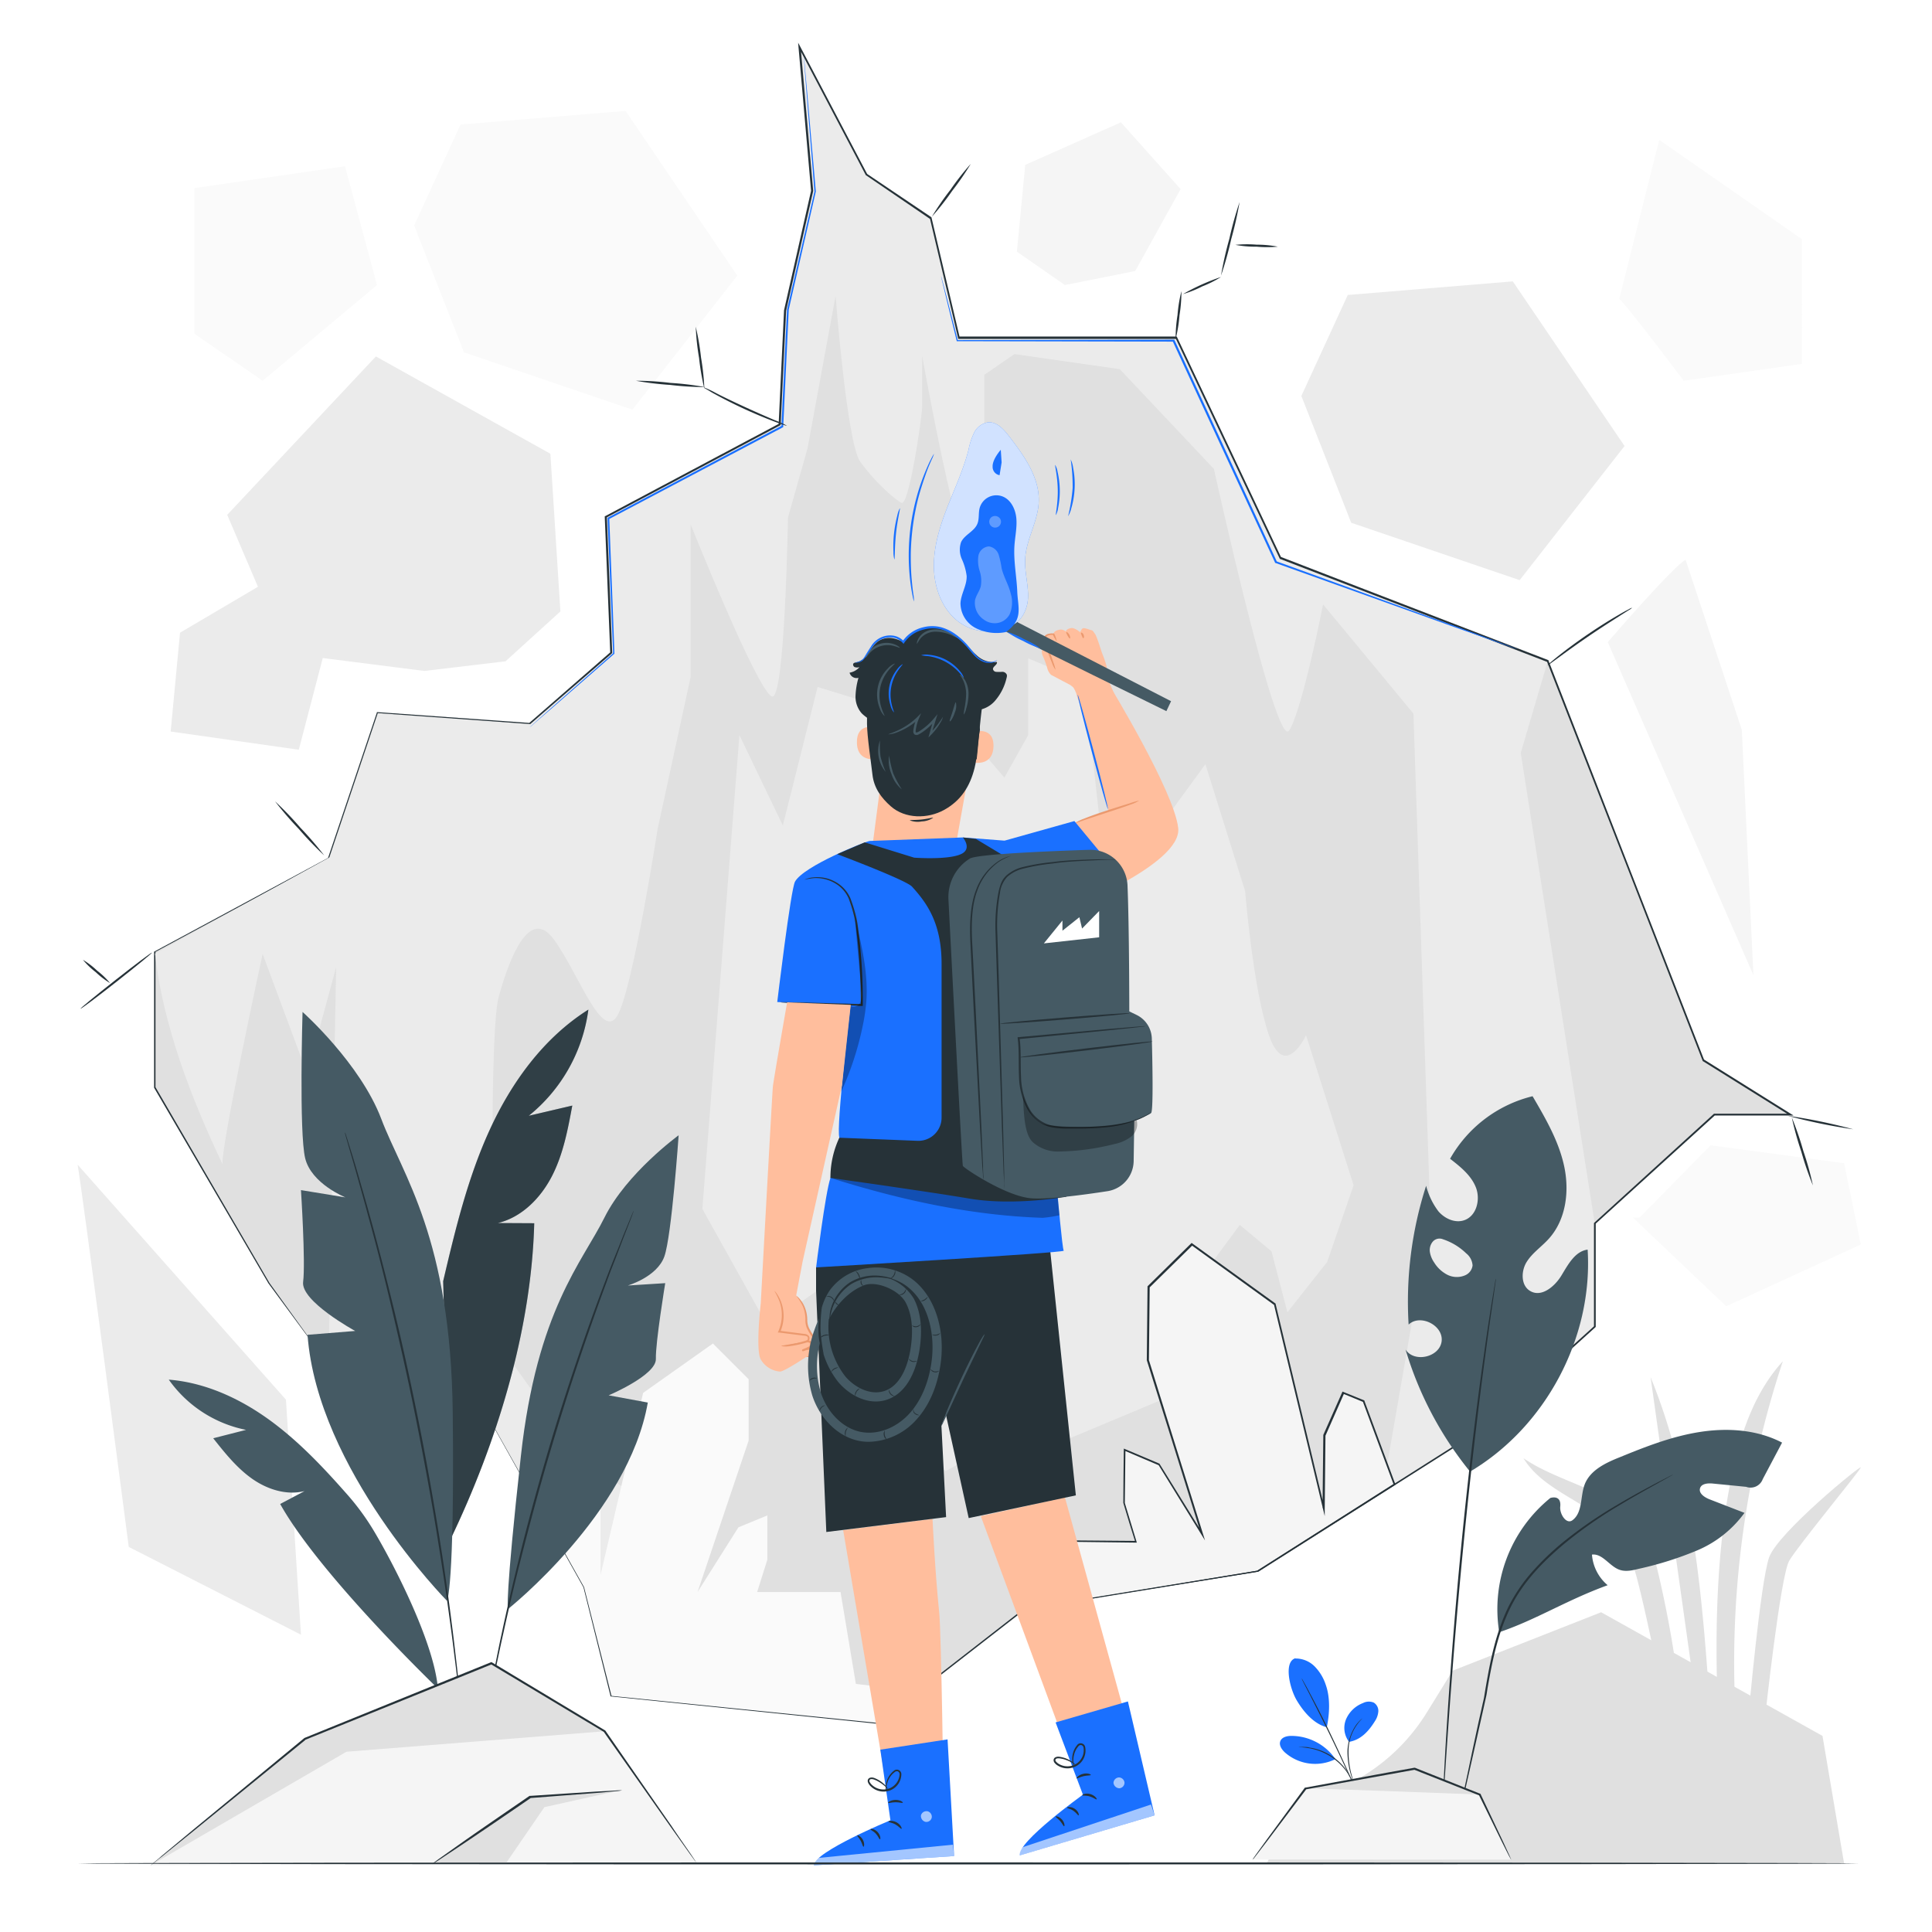 <?xml version="1.0" encoding="UTF-8"?>
<svg xmlns="http://www.w3.org/2000/svg" xmlns:xlink="http://www.w3.org/1999/xlink" xmlns:svgjs="http://svgjs.com/svgjs" class="animated" id="freepik_stories-adventure" viewBox="0 0 500 500" version="1.1">
  <style>svg#freepik_stories-adventure:not(.animated) .animable {opacity: 0;}svg#freepik_stories-adventure.animated #freepik--background-complete--inject-20 {animation: 1s 1 forwards cubic-bezier(.36,-0.01,.5,1.38) fadeIn;animation-delay: 0s;}svg#freepik_stories-adventure.animated #freepik--Cave--inject-20 {animation: 1s 1 forwards cubic-bezier(.36,-0.01,.5,1.38) slideUp;animation-delay: 0s;}svg#freepik_stories-adventure.animated #freepik--Character--inject-20 {animation: 1s 1 forwards cubic-bezier(.36,-0.01,.5,1.38) slideUp;animation-delay: 0s;}svg#freepik_stories-adventure.animated #freepik--Plants--inject-20 {animation: 1s 1 forwards cubic-bezier(.36,-0.01,.5,1.38) slideRight;animation-delay: 0s;}svg#freepik_stories-adventure.animated #freepik--Floor--inject-20 {animation: 1s 1 forwards cubic-bezier(.36,-0.01,.5,1.38) slideUp;animation-delay: 0s;}            @keyframes fadeIn {                0% {                    opacity: 0;                }                100% {                    opacity: 1;                }            }                    @keyframes slideUp {                0% {                    opacity: 0;                    transform: translateY(30px);                }                100% {                    opacity: 1;                    transform: inherit;                }            }                    @keyframes slideRight {                0% {                    opacity: 0;                    transform: translateX(30px);                }                100% {                    opacity: 1;                    transform: translateX(0);                }            }        </style>
  <g id="freepik--background-complete--inject-20" class="animable" style="transform-origin: 250.831px 255.48px;">
    <path d="M20.08,301.41c1.07,5.65,13.24,98.93,13.24,98.93l44.57,22.72L74,362.23Z" style="fill: rgb(235, 235, 235); transform-origin: 48.985px 362.235px;" id="elexbxqjyqykq" class="animable"></path>
    <path d="M427.17,356.4l12.33,87.78,3.2.1C440.66,414.47,438.48,384.06,427.17,356.4Z" style="fill: rgb(224, 224, 224); transform-origin: 434.935px 400.34px;" id="el0i6xctuyjdsj" class="animable"></path>
    <path d="M461.4,352.29c-8.61,9.43-12.07,22.41-14.25,35-3.09,17.85-3.37,38.92-2.45,57l4.5.1A247.65,247.65,0,0,1,461.4,352.29Z" style="fill: rgb(224, 224, 224); transform-origin: 452.819px 398.34px;" id="elcy9leafflsa" class="animable"></path>
    <path d="M429.43,408.33c-1-4.35-2.12-8.77-4.6-12.47-3.35-5-8.82-8.17-14.31-10.64s-11.28-4.43-16.25-7.84c5.54,9.09,18.12,11.51,24.53,20,3.18,4.23,4.51,9.54,5.75,14.68,2.73,11.22,4.4,20.93,7.13,32.15h3.64A286.67,286.67,0,0,0,429.43,408.33Z" style="fill: rgb(224, 224, 224); transform-origin: 414.795px 410.795px;" id="el8g99f3e54ld" class="animable"></path>
    <path d="M452.49,444.28s3.08-34.86,5.37-41.26,23.93-24.08,23.72-23.25S465.35,400,463.06,403.9s-6.24,40.38-6.24,40.38Z" style="fill: rgb(224, 224, 224); transform-origin: 467.036px 412.011px;" id="elf5n06o3gf9m" class="animable"></path>
    <path d="M477.25,482.25l-5.59-33-57.29-32-38.43,15.12-6.76,10.95a50,50,0,0,1-16.34,16.26c-8.22,5.06-21,14.51-25,22.61Z" style="fill: rgb(224, 224, 224); transform-origin: 402.545px 449.75px;" id="elhsd2o3r0jsm" class="animable"></path>
    <path d="M419.07,77.36c2,1.66,16.67,21.18,16.67,21.18l30.6-4.37V61.9L429.4,36.19Z" style="fill: rgb(250, 250, 250); transform-origin: 442.705px 67.365px;" id="elcgfk59q6u88" class="animable"></path>
    <polygon points="107.18 58.36 120.08 91.18 163.68 106.02 190.82 71.32 161.9 28.71 119.19 32.23 107.18 58.36" style="fill: rgb(250, 250, 250); transform-origin: 149px 67.365px;" id="elb91iydjaroj" class="animable"></polygon>
    <polygon points="336.79 102.47 349.69 135.29 393.29 150.14 420.43 115.43 391.51 72.82 348.8 76.34 336.79 102.47" style="fill: rgb(235, 235, 235); transform-origin: 378.61px 111.48px;" id="elwmsiswb67mn" class="animable"></polygon>
    <polygon points="275.59 73.77 293.79 70.14 305.54 48.94 290.09 31.66 265.33 42.67 263.17 65.12 275.59 73.77" style="fill: rgb(245, 245, 245); transform-origin: 284.355px 52.715px;" id="el1sydhjz4csp" class="animable"></polygon>
    <polygon points="130.83 171.14 145.03 158.24 142.44 117.43 97.28 92.25 58.8 133.24 66.76 151.86 46.59 163.74 44.17 189.32 77.33 194.03 83.53 170.3 109.83 173.64 130.83 171.14" style="fill: rgb(235, 235, 235); transform-origin: 94.6px 143.14px;" id="elk1wgpgq15df" class="animable"></polygon>
    <path d="M436.23,144.86c-3.35,1.82-20.14,21.32-20.14,21.32l37.69,86.17-3-63.48Z" style="fill: rgb(245, 245, 245); transform-origin: 434.935px 198.605px;" id="el1g5ycvtztxp" class="animable"></path>
    <polygon points="67.97 98.54 97.57 73.77 89.28 43.02 50.34 48.68 50.34 86.39 67.97 98.54" style="fill: rgb(250, 250, 250); transform-origin: 73.955px 70.78px;" id="elc80ec9u37gt" class="animable"></polygon>
    <polyline points="424.33 315.1 442.7 296.4 477.25 301.04 481.58 322.07 446.74 338.06 422.58 315.1" style="fill: rgb(250, 250, 250); transform-origin: 452.08px 317.23px;" id="elavvj8a8e8g" class="animable"></polyline>
  </g>
  <g id="freepik--Cave--inject-20" class="animable" style="transform-origin: 250.224px 228.575px;">
    <polygon points="85 353.18 118.75 353.18 151.1 410.85 158.14 438.99 227.06 446.02 265.04 416.48 325.52 406.63 383.19 370.06 412.73 343.34 412.73 316.61 443.67 288.48 463.36 288.48 440.86 274.42 400.56 171.05 331.35 144.37 304.42 87.34 248.16 87.34 240.88 56.4 224.25 45.15 206.94 12.2 210.18 49.37 203.15 80.31 201.74 109.85 156.73 133.76 158.14 168.92 137.04 187.21 97.65 184.4 85 222.04 39.98 246.28 39.98 281.45 69.52 332.09 85 353.18" style="fill: rgb(224, 224, 224); transform-origin: 251.67px 229.11px;" id="elf2822l7mtvg" class="animable"></polygon>
    <path d="M211.6,177.78l-9,35.86-11.24-23.4-9.59,122.62L198.57,343l16.78-11.64s4.8,34.94,6.85,36.31,22.61,13,22.61,13l15.07-8.22h16.44l29.46-12.33L311.26,330l9.59-13,8.22,6.85,4.11,15.76,10.28-13,6.85-19.86L338,267.91s-5.48,11.91-9.6,0-6.16-37.26-6.16-37.26l-10.28-32.88-13,17.81-5.48,9.59-8.91-13-2.05-18.5-3.43-17.81-13-5.48v19.87l-6.16,11-12.33-14.39-2.74-13v-11l-15.07,20.55Z" style="fill: rgb(235, 235, 235); transform-origin: 266.04px 271.765px;" id="el72d20wemrvy" class="animable"></path>
    <path d="M157.89,438l20.86-41.2-28.56-19.43-17.14-24-5.14-1.71s-1.71-83.4,1.15-93.69,8-23.42,14.28-14.85,12.44,26.56,16.44,19.71,10.41-48.27,10.41-48.27l8.56-39.42V135.74s17.12,42.85,21,44.5c3.41,1.47,4.17-46.27,4.17-46.27L209,116l7.25-39.45s2.92,38,6.33,42.86,8.77,9.74,10.72,10.72,5.35-22.41,5.35-24.84V92.09s9.91,55.52,13,51.14,3.09-20.95,3.09-20.95V97l7.79-5.36,27.27,3.9,24.36,25.81s16.07,73.06,19.48,67.7,8.77-32.63,8.77-32.63l23.38,28.25,4.38,130-12.41,71.51,22.14-14.05,32.81-28.79V316.61L393.57,194.86l7-23.81-69.21-26.68-26.93-57H248.16L240.88,56.4,224.25,45.15,206.94,12.2l3.24,37.17-7,30.94-1.41,29.54-45,23.91,1.41,35.16L137,187.21,97.65,184.4,85,222l2.34,10.81L85,353.18h33.75l32.35,57.67Z" style="fill: rgb(235, 235, 235); transform-origin: 248.855px 225.1px;" id="elba48fv9642" class="animable"></path>
    <polygon points="265.04 416.48 268.14 398.69 293.99 398.95 290.93 388.9 291.07 375.18 300 378.96 311.13 397 297.11 352.03 297.3 333.03 308.49 322.07 329.97 337.59 342.62 390.36 342.81 371.49 347.67 360.46 352.93 362.62 360.94 384.17 325.52 406.63 265.04 416.48" style="fill: rgb(245, 245, 245); transform-origin: 312.99px 369.275px;" id="elrmr4sfjxqr" class="animable"></polygon>
    <path d="M265,416.48l60.45-10-.07,0,35.4-22.5-.09.27-8-21.55.13.14-5.25-2.16.31-.13c-1.51,3.45-3.17,7.21-4.85,11l0-.1c-.06,5.95-.13,12.35-.19,18.87l0,2.05-.48-2c-3.66-15.25-7.53-31.4-11.52-48l-1.14-4.76.1.15-21.47-15.52.33,0q-5.67,5.56-11.19,11l.07-.18q-.09,9.69-.2,19V352c5,16.06,9.7,31.14,14,45l.52,1.67-.91-1.48-11.12-18.05.09.08-8.93-3.8.27-.17c-.06,4.84-.11,9.4-.16,13.72v0c1.11,3.64,2.1,6.93,3.05,10.06l.06.2H294l-25.85-.32.1-.08L265,416.48s0-.38.18-1.14l.57-3.41c.51-3,1.27-7.49,2.25-13.26v-.09h.09l25.85.21-.15.21c-1-3.13-2-6.41-3.08-10.05v-.06c0-4.32.08-8.87.13-13.71v-.29l.26.11,8.94,3.78.05,0,0,.06,11.15,18-.4.18c-4.32-13.84-9-28.92-14.05-45V352q.09-9.28.19-19v-.1l.07-.08,11.19-11,.16-.15.17.13,21.48,15.52.08.05,0,.1,1.14,4.76c4,16.61,7.85,32.76,11.5,48l-.5.05c.07-6.51.14-12.91.2-18.87v-.05l0,0,4.87-11,.1-.22.21.09L353,362.4l.09,0,0,.1,8,21.55.06.17-.15.1-35.44,22.43,0,0h0l-44.4,7.12-12,1.91-3.09.49Z" style="fill: rgb(38, 50, 56); transform-origin: 313.075px 369.075px;" id="el1lx1zgmzcch" class="animable"></path>
    <polyline points="141.94 394.52 147.06 381.18 151.46 379.42 155.42 388.67 155.42 407.61 166.44 360.48 184.5 347.7 193.75 356.95 193.75 372.81 180.53 412.01 191.1 395.27 198.59 392.19 198.59 403.64 195.95 412.01 217.53 412.01 221.5 435.8 237.76 437.69 227.06 446.02 158.14 438.99 151.1 410.85 141.94 394.52" style="fill: rgb(250, 250, 250); transform-origin: 189.85px 396.86px;" id="el0t0vs8i3v95g" class="animable"></polyline>
    <path d="M85,353.18,69.47,332.13h0L39.88,281.51l0,0v0c0-10.52,0-22.38,0-35.16v-.09l.08,0,45-24.26-.08.09,12.65-37.65,0-.14h.15l39.38,2.8-.14.05L158,168.77l-.07.16c-.44-10.87-.92-22.87-1.42-35.16v-.14l.12-.06,45-23.92-.12.19c.43-9.12.92-19.26,1.4-29.54v0c2.17-9.59,4.58-20.19,7-30.95v.08c-1-11.57-2.12-24.28-3.25-37.17l-.1-1.21.57,1.08c5.4,10.27,11.31,21.54,17.31,32.94l-.08-.09L241,56.19l.08.05,0,.1c2.28,9.68,4.77,20.26,7.28,30.94l-.24-.19h56.42l.07.15,26.94,57-.14-.14L352,152.06l48.62,18.75.11,0,0,.1c13.8,35.4,27.26,70,40.29,103.37l-.1-.12,22.5,14.07.75.46H443.67l.17-.06-30.95,28.12.08-.18c0,9.05,0,17.94,0,26.73v.1l-.07.08-29.55,26.71v0h0l-57.68,36.56,0,0h-.05l-60.48,9.83.09,0-38,29.52-.06,0H227l-68.92-7.07H158l0-.1c-2.65-10.65-4.9-19.67-7-28.13v0c-14.09-25.17-24.7-44.11-32.3-57.7l.06,0L85,353.18l33.75-.07h0l0,0,32.4,57.64h0v0L158.28,439l-.13-.11,68.93,7-.13,0,38-29.55,0,0H265l60.48-9.86-.08,0,57.66-36.58,0,0,29.54-26.73-.08.18c0-8.79,0-17.68,0-26.73v-.1l.08-.08L443.5,288.3l.07-.07h19.79l-.13.46-22.51-14.06-.07,0,0-.08c-13-33.43-26.5-68-40.31-103.37l.15.15-48.62-18.74-20.58-7.94-.1,0,0-.09c-9.24-19.56-18.37-38.89-26.93-57l.23.15H248l-.05-.2c-2.51-10.68-5-21.27-7.28-30.94l.11.15L224.11,45.35l-.06,0,0-.06c-6-11.4-11.9-22.67-17.3-32.94l.46-.14c1.12,12.89,2.23,25.6,3.24,37.16v.08c-2.44,10.75-4.86,21.36-7,30.94v0c-.49,10.28-1,20.42-1.41,29.54V110l-.11.06-45,23.9.12-.2c.48,12.29,1,24.3,1.39,35.17v.1l-.08.06-21.1,18.28-.06,0H137l-39.38-2.83.19-.12L85.16,222.1l0,.06,0,0-45,24.22.08-.12c0,12.78,0,24.64,0,35.16l0-.06c12.54,21.53,22.5,38.65,29.49,50.66h0Z" style="fill: rgb(38, 50, 56); transform-origin: 252.025px 228.575px;" id="el9dxh0r7gnri" class="animable"></path>
    <path d="M40.12,246.8c2.08,18.71,9.52,37.83,17.63,54.82-1.7,0,10.22-54.74,10.22-54.74l11.5,30.95s12.85-46.27,16.34-61.77Z" style="fill: rgb(235, 235, 235); transform-origin: 67.965px 258.84px;" id="elvvqt0qgycu" class="animable"></path>
    <path d="M208,14.41s0,.21.08.61.1,1,.18,1.82c.14,1.62.36,4,.63,7,.53,6.09,1.3,14.87,2.24,25.68v.06c-2,8.78-4.4,19.15-7,30.54v0c-.44,9.34-.92,19.58-1.43,30.27v.15l-.13.07-7.94,4.19-37.08,19.57.13-.22c.51,13.33,1,25.2,1.33,34.94v.09l-.06.05-16,13.95-4.34,3.74-1.13,1-.4.31.37-.35,1.1-1,4.28-3.81,15.92-14.07-.06.14c-.4-9.73-.9-21.6-1.45-34.94V134l.13-.07,37.06-19.6,7.93-4.19-.13.21c.51-10.69,1-20.92,1.46-30.27v0l7.1-30.51v.06c-.87-10.83-1.57-19.61-2.06-25.7-.23-3-.41-5.38-.54-7-.05-.78-.09-1.39-.12-1.82A5.77,5.77,0,0,1,208,14.41Z" style="fill: rgb(26, 112, 255); transform-origin: 174.105px 101.32px;" id="elkyv18tlojw8" class="animable"></path>
    <path d="M392.68,168a1.26,1.26,0,0,1-.3-.09l-.9-.3-3.45-1.2-12.95-4.59-45-16.13-.1,0,0-.1c-4.53-9.78-9.49-20.49-14.66-31.67-4.12-8.93-8.11-17.55-11.85-25.66l.23.15-56-.11h-.11l0-.11c-1.29-5.25-2.32-9.41-3-12.28-.34-1.41-.6-2.5-.79-3.27-.08-.35-.14-.63-.19-.84a1.2,1.2,0,0,1-.05-.29,1.33,1.33,0,0,1,.09.28l.23.84.86,3.24c.73,2.86,1.8,7,3.15,12.25l-.14-.11,56-.1h.16l.06.14,11.87,25.65c5.16,11.19,10.11,21.91,14.63,31.69l-.14-.13,44.93,16.3,12.9,4.73,3.43,1.28.88.34A1.52,1.52,0,0,1,392.68,168Z" style="fill: rgb(26, 112, 255); transform-origin: 318.12px 119.755px;" id="elvfmq9oqdcrq" class="animable"></path>
    <path d="M479.63,292.26a145.08,145.08,0,0,1-17-3.51,145.08,145.08,0,0,1,17,3.51Z" style="fill: rgb(38, 50, 56); transform-origin: 471.13px 290.505px;" id="elg5eybco1oh" class="animable"></path>
    <path d="M182.29,100.64a63.29,63.29,0,0,1-1.37-8,61.35,61.35,0,0,1-.86-8.08,65.55,65.55,0,0,1,1.37,8A63.7,63.7,0,0,1,182.29,100.64Z" style="fill: rgb(38, 50, 56); transform-origin: 181.175px 92.6px;" id="elhz4iaad1eu6" class="animable"></path>
    <path d="M203.67,110.17a3.07,3.07,0,0,1-.91-.23c-.57-.19-1.39-.48-2.4-.86-2-.76-4.77-1.88-7.76-3.26s-5.63-2.74-7.51-3.78c-1-.52-1.7-1-2.21-1.28a3.49,3.49,0,0,1-.78-.53,24.39,24.39,0,0,1,3.16,1.48c1.92,1,4.58,2.27,7.56,3.64s5.7,2.55,7.68,3.39A26.36,26.36,0,0,1,203.67,110.17Z" style="fill: rgb(38, 50, 56); transform-origin: 192.885px 105.2px;" id="elff4l4cuem1q" class="animable"></path>
    <path d="M164.55,98.54a73.86,73.86,0,0,1,9,.56,74.81,74.81,0,0,1,8.92,1.08,79.19,79.19,0,0,1-9-.56A80.53,80.53,0,0,1,164.55,98.54Z" style="fill: rgb(38, 50, 56); transform-origin: 173.51px 99.36px;" id="el9gmk60mbujc" class="animable"></path>
    <path d="M251.24,42.4a73.71,73.71,0,0,1-4.82,7,68.31,68.31,0,0,1-5.25,6.68,70.65,70.65,0,0,1,4.83-7A67.42,67.42,0,0,1,251.24,42.4Z" style="fill: rgb(38, 50, 56); transform-origin: 246.205px 49.24px;" id="elzchrt1zyxw" class="animable"></path>
    <path d="M305.75,75.35a38.08,38.08,0,0,1-.5,6.25,37.47,37.47,0,0,1-1,6.19,38.74,38.74,0,0,1,.49-6.25A37.3,37.3,0,0,1,305.75,75.35Z" style="fill: rgb(38, 50, 56); transform-origin: 305px 81.57px;" id="elm5pgnsa8jxp" class="animable"></path>
    <path d="M316,71.68a28.38,28.38,0,0,1-4.84,2.43,28.61,28.61,0,0,1-5,2A55.44,55.44,0,0,1,316,71.68Z" style="fill: rgb(38, 50, 56); transform-origin: 311.08px 73.895px;" id="elk40w3yv0eg" class="animable"></path>
    <path d="M320.8,52.3a93.47,93.47,0,0,1-2.16,9.57A90.3,90.3,0,0,1,316,71.31a92.09,92.09,0,0,1,2.17-9.57A91.89,91.89,0,0,1,320.8,52.3Z" style="fill: rgb(38, 50, 56); transform-origin: 318.4px 61.805px;" id="elzqlzgkk43tj" class="animable"></path>
    <path d="M330.7,63.84a30.27,30.27,0,0,1-5.5,0,28,28,0,0,1-5.48-.47,30.22,30.22,0,0,1,5.5-.05A28.12,28.12,0,0,1,330.7,63.84Z" style="fill: rgb(38, 50, 56); transform-origin: 325.21px 63.592px;" id="eljgbooibi929" class="animable"></path>
    <path d="M422.4,157.27a3.83,3.83,0,0,1-.85.62c-.67.42-1.47.92-2.4,1.52-2,1.28-4.82,3.06-7.84,5.12s-5.71,4-7.64,5.42l-2.3,1.67a4.08,4.08,0,0,1-.88.57,4,4,0,0,1,.76-.73c.5-.44,1.25-1.06,2.19-1.81,1.88-1.49,4.54-3.48,7.58-5.55s5.86-3.81,7.94-5c1-.6,1.89-1.07,2.49-1.38A4.13,4.13,0,0,1,422.4,157.27Z" style="fill: rgb(38, 50, 56); transform-origin: 411.445px 164.73px;" id="elvjwghtxtc8r" class="animable"></path>
    <path d="M469.18,306.78a80.55,80.55,0,0,1-3-8.72,81.48,81.48,0,0,1-2.47-8.88,81.94,81.94,0,0,1,3,8.72A81,81,0,0,1,469.18,306.78Z" style="fill: rgb(38, 50, 56); transform-origin: 466.445px 297.98px;" id="eln97h4rem0di" class="animable"></path>
    <path d="M20.82,261.07c-.09-.11,4-3.46,9.11-7.48s9.33-7.18,9.42-7.07-4,3.46-9.1,7.48S20.91,261.18,20.82,261.07Z" style="fill: rgb(38, 50, 56); transform-origin: 30.085px 253.795px;" id="elnzcs6ek80yq" class="animable"></path>
    <path d="M21.46,248.4a20.55,20.55,0,0,1,3.68,2.81,20.62,20.62,0,0,1,3.34,3.21,21,21,0,0,1-3.68-2.81A21.14,21.14,0,0,1,21.46,248.4Z" style="fill: rgb(38, 50, 56); transform-origin: 24.97px 251.41px;" id="ely32v1ziwkt" class="animable"></path>
    <path d="M71.18,207.39a84.06,84.06,0,0,1,6.56,6.82,88.3,88.3,0,0,1,6.17,7.18,85.3,85.3,0,0,1-6.56-6.83A89.27,89.27,0,0,1,71.18,207.39Z" style="fill: rgb(38, 50, 56); transform-origin: 77.545px 214.39px;" id="elhvdw34a8fx" class="animable"></path>
  </g>
  <g id="freepik--Character--inject-20" class="animable" style="transform-origin: 250.605px 296.024px;">
    <path d="M260.54,219l26.32-9.16L279,180.11l8.09-2.81s16.77,27.48,17.83,37-29.63,21.42-29.63,21.42Z" style="fill: rgb(255, 190, 157); transform-origin: 282.743px 206.51px;" id="elrp93rqd4k4" class="animable"></path>
    <path d="M294.82,207.19a9.57,9.57,0,0,1-2.35,1.07c-1.5.56-3.58,1.26-5.88,2l-5.89,1.95a23.22,23.22,0,0,1-2.44.81,8.81,8.81,0,0,1,2.31-1.16c1.47-.61,3.55-1.34,5.86-2.09s4.4-1.4,5.92-1.87A19,19,0,0,1,294.82,207.19Z" style="fill: rgb(235, 153, 110); transform-origin: 286.54px 210.105px;" id="el7dsittcp33a" class="animable"></path>
    <path d="M283.35,164c-.49-.62-.44-.81-1-.94s-1.73-.65-2.13-.44-.68,1-.68,1-1.37-1.22-2.33-1.07-1.34.58-1.36.91a1.92,1.92,0,0,0-1.6-.5c-1,.16-1.64.61-1.64,1.29a3.5,3.5,0,0,0-1.23,0,2.18,2.18,0,0,0-.64.35,1.38,1.38,0,0,0-.43,1.64l.51,1.26s-1.12.42-1.18.89a2.62,2.62,0,0,0,.2,1.28,23.71,23.71,0,0,1,1.22,3.35,3.69,3.69,0,0,0,.95,1.63l4.93,2.6a8.31,8.31,0,0,1,.83.66,6.9,6.9,0,0,1,1,2.44c.84,2.32,3.35,8,3.35,8l8.46-3.64-3.19-7.4-1-2.4a7.29,7.29,0,0,0-.08-2.76,31,31,0,0,0-1.09-3.11C285,168.46,283.85,164.6,283.35,164Z" style="fill: rgb(255, 190, 157); transform-origin: 280.104px 175.444px;" id="elr4h7s7zdiv" class="animable"></path>
    <path d="M273.51,166a7.46,7.46,0,0,1-1-1.73l0-.1c0,.17.06.11,0,.13h-.18l-.34,0a3.66,3.66,0,0,0-.73.16,1.22,1.22,0,0,0-.8,1.17l0-.1c.2.44.38.9.56,1.37.67,1.76,1.2,3.37,1.59,4.53a10.26,10.26,0,0,1,.56,1.92,6.49,6.49,0,0,1-.91-1.79c-.48-1.13-1.06-2.73-1.73-4.48-.18-.46-.35-.92-.53-1.34l0,0v-.05a1.66,1.66,0,0,1,1.15-1.61,4.82,4.82,0,0,1,.84-.15,2.54,2.54,0,0,1,.39,0l.21,0,.13,0s.13,0,.15.25l0-.1A7.87,7.87,0,0,1,273.51,166Z" style="fill: rgb(235, 153, 110); transform-origin: 271.755px 168.636px;" id="el7av8spebwos" class="animable"></path>
    <path d="M276.89,165.26c-.14,0-.36-.32-.6-.75s-.44-.82-.33-.92.5.17.78.66S277,165.23,276.89,165.26Z" style="fill: rgb(235, 153, 110); transform-origin: 276.447px 164.415px;" id="el8wy0akk7mc9" class="animable"></path>
    <path d="M280.36,165.16c-.15,0-.25-.32-.4-.66s-.28-.65-.17-.76.47.1.66.56S280.5,165.18,280.36,165.16Z" style="fill: rgb(235, 153, 110); transform-origin: 280.146px 164.436px;" id="el0ozf5xr6n2zm" class="animable"></path>
    <path d="M286.74,209.41c-.14,0-2-6.57-4.17-14.76s-3.81-14.86-3.67-14.89,2,6.57,4.17,14.76S286.88,209.38,286.74,209.41Z" style="fill: rgb(26, 112, 255); transform-origin: 282.82px 194.585px;" id="els52b6vaeo2" class="animable"></path>
    <path d="M263.69,161.21l-5.43-2.84-.51,3.82,5.74,2.85c.33.36,38.37,19,38.37,19l1.21-2.57Z" style="fill: rgb(69, 90, 100); transform-origin: 280.41px 171.205px;" id="el218yme5usr7" class="animable"></path>
    <path d="M268.81,130.12c.36-6.4-3.73-12.09-7.63-17.17-1.39-1.82-3.18-3.83-5.46-3.65A4.83,4.83,0,0,0,252.1,112a18,18,0,0,0-1.45,4.43c-1.3,5.08-3.52,9.86-5.43,14.73s-3.53,10-3.53,15.22,1.82,10.68,5.82,14.07c3.66,3.11,9.31,4,13.41,1.62,3.12-.52,5-4.12,5.13-7.36s-.93-6.74-.74-10.13C265.59,139.58,268.54,135.07,268.81,130.12Z" style="fill: rgb(26, 112, 255); transform-origin: 255.261px 136.357px;" id="elz13jtzy8n5" class="animable"></path>
    <g id="el71c39g46q87">
      <g style="opacity: 0.8; transform-origin: 255.261px 136.357px;" class="animable">
        <path d="M268.81,130.12c.36-6.4-3.73-12.09-7.63-17.17-1.39-1.82-3.18-3.83-5.46-3.65A4.83,4.83,0,0,0,252.1,112a18,18,0,0,0-1.45,4.43c-1.3,5.08-3.52,9.86-5.43,14.73s-3.53,10-3.53,15.22,1.82,10.68,5.82,14.07c3.66,3.11,9.31,4,13.41,1.62,3.12-.52,5-4.12,5.13-7.36s-.93-6.74-.74-10.13C265.59,139.58,268.54,135.07,268.81,130.12Z" style="fill: rgb(255, 255, 255); transform-origin: 255.261px 136.357px;" id="el6eglngnyyoq" class="animable"></path>
      </g>
    </g>
    <path d="M263.27,153.18c-.16-4-1-8-.73-12,.16-2.34.69-4.67.49-7s-1.35-4.8-3.52-5.68a4.48,4.48,0,0,0-6,3.07c-.32,1.31-.05,2.74-.57,4-.82,2-3.33,2.8-4.22,4.75a6,6,0,0,0,.22,4.42,14.82,14.82,0,0,1,1.23,4.34c.08,2.43-1.5,4.66-1.6,7.09a7.31,7.31,0,0,0,4,6.41,12.08,12.08,0,0,0,7.73,1C264.91,160.38,263.43,157.19,263.27,153.18Z" style="fill: rgb(26, 112, 255); transform-origin: 256.011px 146.002px;" id="eldmalz6h53bq" class="animable"></path>
    <g id="ellyozcd2bpo">
      <g style="opacity: 0.3; transform-origin: 257.106px 151.35px;" class="animable">
        <path d="M261.58,153.63c-.54-2.28-1.84-4.33-2.37-6.62a23.7,23.7,0,0,0-.75-3.44,3.15,3.15,0,0,0-2.54-2.16,3,3,0,0,0-2.72,2.46,8.83,8.83,0,0,0,.35,3.94,8.15,8.15,0,0,1,.27,3.94c-.32,1.25-1.21,2.31-1.48,3.57a5.18,5.18,0,0,0,2.3,5.05,4.63,4.63,0,0,0,2.52.91,4.36,4.36,0,0,0,4.13-2.29A7.8,7.8,0,0,0,261.58,153.63Z" style="fill: rgb(255, 255, 255); transform-origin: 257.106px 151.35px;" id="elesqctreiruj" class="animable"></path>
      </g>
    </g>
    <g id="elirmyhiomya">
      <g style="opacity: 0.3; transform-origin: 257.539px 135.039px;" class="animable">
        <path d="M256.81,133.69a1.52,1.52,0,1,0,2.18.88,1.56,1.56,0,0,0-1.8-1" style="fill: rgb(255, 255, 255); transform-origin: 257.539px 135.039px;" id="eli5just5ccm" class="animable"></path>
      </g>
    </g>
    <path d="M259,116.41s-2.2,2.45-2.11,4.35a2.17,2.17,0,0,0,1.8,2.22l.53-3.29Z" style="fill: rgb(26, 112, 255); transform-origin: 258.054px 119.695px;" id="elvfbpglvup9l" class="animable"></path>
    <path d="M269.3,167.82a23,23,0,0,1-4.49-1.93,23.55,23.55,0,0,1-4.26-2.4,22.85,22.85,0,0,1,4.49,1.93A23.72,23.72,0,0,1,269.3,167.82Z" style="fill: rgb(26, 112, 255); transform-origin: 264.925px 165.655px;" id="elmgh7iyml18n" class="animable"></path>
    <path d="M236.54,155.66a8,8,0,0,1-.37-1.51c-.22-1-.44-2.4-.65-4.17a56.12,56.12,0,0,1-.34-6.25,57.24,57.24,0,0,1,2.06-15.17,55.47,55.47,0,0,1,2-5.94c.67-1.65,1.27-3,1.73-3.85a10,10,0,0,1,.76-1.35,9.85,9.85,0,0,1-.57,1.44c-.41.9-1,2.23-1.58,3.89s-1.26,3.67-1.87,5.93a62.48,62.48,0,0,0-2,15c0,2.34.07,4.45.23,6.22s.32,3.19.48,4.17A9.92,9.92,0,0,1,236.54,155.66Z" style="fill: rgb(26, 112, 255); transform-origin: 238.455px 136.54px;" id="el6o01axc9k2d" class="animable"></path>
    <path d="M231.46,144.78a6.83,6.83,0,0,1-.24-1.95,32.05,32.05,0,0,1,1-9.43,6.57,6.57,0,0,1,.66-1.86c.15,0-.62,2.94-1,6.59S231.62,144.77,231.46,144.78Z" style="fill: rgb(26, 112, 255); transform-origin: 232.045px 138.16px;" id="elcbgrluux3fd" class="animable"></path>
    <path d="M273.27,133.3c-.16,0,.54-2.9.48-6.49s-.81-6.44-.66-6.48a5.51,5.51,0,0,1,.62,1.83,22,22,0,0,1,.13,9.29A5.68,5.68,0,0,1,273.27,133.3Z" style="fill: rgb(26, 112, 255); transform-origin: 273.672px 126.815px;" id="ele6hyfkm5rf8" class="animable"></path>
    <path d="M276.42,133.6a46.49,46.49,0,0,0,1.18-7.31,47.58,47.58,0,0,0-.51-7.39,6.8,6.8,0,0,1,.63,2.11,22.21,22.21,0,0,1-.47,10.54A7,7,0,0,1,276.42,133.6Z" style="fill: rgb(26, 112, 255); transform-origin: 277.281px 126.25px;" id="elfdajmy4eut9" class="animable"></path>
    <path d="M233.36,166.65l.46-.12a8.47,8.47,0,0,1,7-4.15,11,11,0,0,1,7.72,2.88c1.47,1.3,2.63,2.91,4.1,4.21a6.42,6.42,0,0,0,5.35,1.85c.23.72-1.1,1.14-1,1.89a.89.89,0,0,0,.76.66,10.3,10.3,0,0,0,1.57,0,1.25,1.25,0,0,1,1.25.77,1.52,1.52,0,0,1-.06.76,13.67,13.67,0,0,1-3.11,6.09,7.1,7.1,0,0,1-6.23,2.27,11.27,11.27,0,0,1-4.76-2.68l-8.18-6.56a18.38,18.38,0,0,1-3.49-3.33A6.24,6.24,0,0,1,233.36,166.65Z" style="fill: rgb(38, 50, 56); transform-origin: 246.963px 173.101px;" id="el2b3xwjb9kp8" class="animable"></path>
    <path d="M235.07,167.1a8.94,8.94,0,0,0-3.81-1.89,5.33,5.33,0,0,0-4.1.79,11.78,11.78,0,0,0-2.5,3.09,5,5,0,0,1-3.08,2.35,1.13,1.13,0,0,0-.66.21c-.3.28-.08.84.29,1a2,2,0,0,0,1.22,0,4.33,4.33,0,0,1-2.56,1.44,1.87,1.87,0,0,0,2.3,1.33,19.46,19.46,0,0,0-.76,4.71,6.5,6.5,0,0,0,1.54,4.41c1.19,1.29,3.13,2,3.65,3.68" style="fill: rgb(38, 50, 56); transform-origin: 227.47px 176.655px;" id="elijjerd64pgo" class="animable"></path>
    <path d="M246.55,223.3,225.26,223l2.38-18.16s-1.46-.31-1.56-8.21-.46-21.31-.46-21.31h0a27.39,27.39,0,0,1,27.55,3.46l1.17.9Z" style="fill: rgb(255, 190, 157); transform-origin: 239.8px 198.193px;" id="el5ctjlczbwz7" class="animable"></path>
    <path d="M251.87,189.43c.13-.06,5.42-1.61,5.24,3.79s-5.55,4.11-5.55,4S251.87,189.43,251.87,189.43Z" style="fill: rgb(255, 190, 157); transform-origin: 254.337px 193.306px;" id="el3icemnnqddr" class="animable"></path>
    <path d="M226.54,188.3c-.13-.06-4.94-1.36-4.77,4s5.55,4.12,5.56,4S226.54,188.3,226.54,188.3Z" style="fill: rgb(255, 190, 157); transform-origin: 224.548px 192.313px;" id="elts1i7w57y1a" class="animable"></path>
    <path d="M253.61,188.82c-.8,4.53-.64,6.91-1.39,9.93-1.18,4.78-3.55,8.45-7.85,10.84s-10.12,2.34-13.82-.91c-2.56-2.26-4.38-4.81-4.76-8.2s-1.38-9.78-1.41-13.2c0-6.16.17-11.69.17-11.69l17.58-3.19,10,6Z" style="fill: rgb(38, 50, 56); transform-origin: 238.995px 191.833px;" id="el2g62ndhy6zs" class="animable"></path>
    <path d="M235.47,212.31a5.6,5.6,0,0,0,3.08.27,5.75,5.75,0,0,0,2.95-.93c-.05-.14-1.35.27-3,.44S235.49,212.17,235.47,212.31Z" style="fill: rgb(38, 50, 56); transform-origin: 238.485px 212.152px;" id="elkeix54ftti" class="animable"></path>
    <path d="M252.76,196.52c.52-4.64.85-9.94,1.58-14.83.27-1.84.92-4.48.76-6.33s-.67-1.29-1.49-3c-1-2.1-4.93-3.5-7.21-4s-2.57-2.44-4.33-.9A5.71,5.71,0,0,0,231.66,170a4,4,0,0,0-6.54,4,3.89,3.89,0,0,0-2.62,5.94c.82,1.26,2.29,1.95,3.19,3.15a4.52,4.52,0,0,1,.27,4.87" style="fill: rgb(38, 50, 56); transform-origin: 238.503px 180.729px;" id="el2yei1r8h7sk" class="animable"></path>
    <path d="M230.1,195.55a8.66,8.66,0,0,0,.61,4.75,8.56,8.56,0,0,0,2.68,4,29.74,29.74,0,0,1-2.22-4.14A31.06,31.06,0,0,1,230.1,195.55Z" style="fill: rgb(69, 90, 100); transform-origin: 231.695px 199.925px;" id="elns7adchdco" class="animable"></path>
    <path d="M227.74,191.61a8.38,8.38,0,0,0,1.48,8.16,24.38,24.38,0,0,1-1.34-4A24,24,0,0,1,227.74,191.61Z" style="fill: rgb(69, 90, 100); transform-origin: 228.243px 195.69px;" id="el76ty1xfapk" class="animable"></path>
    <path d="M249.89,173A12,12,0,0,0,244.4,168a7,7,0,0,0-7.06.89" style="fill: rgb(38, 50, 56); transform-origin: 243.615px 170.213px;" id="el7kqalfc62yn" class="animable"></path>
    <path d="M249.45,184.9c-.09,0,0-.63.17-1.6a21,21,0,0,0,.41-3.74,8.45,8.45,0,0,0-.81-3.58c-.42-.85-.85-1.29-.78-1.36s.6.28,1.16,1.14a7.16,7.16,0,0,1,1.05,3.79,13.3,13.3,0,0,1-.6,3.86A4.22,4.22,0,0,1,249.45,184.9Z" style="fill: rgb(69, 90, 100); transform-origin: 249.541px 179.756px;" id="el6dwuwjm42pg" class="animable"></path>
    <path d="M245.81,186.68c-.16-.08.28-1.15.7-2.49s.69-2.47.87-2.44a4.29,4.29,0,0,1-.27,2.63C246.66,185.79,246,186.77,245.81,186.68Z" style="fill: rgb(69, 90, 100); transform-origin: 246.626px 184.218px;" id="elw7a4cn8a5e" class="animable"></path>
    <path d="M228.92,185.3a4.59,4.59,0,0,1-1.21-1.93A9.53,9.53,0,0,1,229.77,173a4.56,4.56,0,0,1,1.86-1.31c.06.08-.65.58-1.53,1.61a10.36,10.36,0,0,0-2.3,4.68,10.47,10.47,0,0,0,.32,5.21C228.54,184.51,229,185.24,228.92,185.3Z" style="fill: rgb(69, 90, 100); transform-origin: 229.31px 178.495px;" id="eljbzbsb5ddhi" class="animable"></path>
    <path d="M248.15,165.21a7.89,7.89,0,0,1-1.74-.73,10.22,10.22,0,0,0-4.24-1,5.14,5.14,0,0,0-3.85,1.63,10.79,10.79,0,0,0-1,1.54c-.07,0-.09-.82.64-1.82a4.78,4.78,0,0,1,1.64-1.38,5.76,5.76,0,0,1,2.54-.59,8.94,8.94,0,0,1,4.45,1.27C247.63,164.67,248.19,165.14,248.15,165.21Z" style="fill: rgb(69, 90, 100); transform-origin: 242.72px 164.755px;" id="el7he1fztt76" class="animable"></path>
    <path d="M224.09,170.21c-.06,0,.06-.63.63-1.43a5.82,5.82,0,0,1,6.85-2c.91.37,1.34.81,1.3.87s-.56-.21-1.44-.45a6.2,6.2,0,0,0-6.37,1.85C224.45,169.73,224.18,170.25,224.09,170.21Z" style="fill: rgb(69, 90, 100); transform-origin: 228.474px 168.293px;" id="elh432axpai9w" class="animable"></path>
    <path d="M229.89,190.06c0-.08.87-.31,2.29-.95a18.37,18.37,0,0,0,5.21-3.53l1-1-.56,1.32a12.09,12.09,0,0,0-.76,2.56c-.09.45-.16,1,0,1.08s.6-.1,1-.39a15.92,15.92,0,0,0,3.62-3.2l.94-1.12-.43,1.39L241,190.1l-.4-.25a23.49,23.49,0,0,0,3.44-4.35,4.35,4.35,0,0,1-.6,1.41,15,15,0,0,1-2.5,3.29l-.66.66.25-.9c.33-1.19.7-2.49,1.1-3.9l.51.27a16.06,16.06,0,0,1-3.74,3.36,5.63,5.63,0,0,1-.7.4,1,1,0,0,1-1,0,1.06,1.06,0,0,1-.34-.93,5.55,5.55,0,0,1,.11-.76,11.81,11.81,0,0,1,.83-2.68l.47.32a16.65,16.65,0,0,1-5.47,3.43A7.5,7.5,0,0,1,229.89,190.06Z" style="fill: rgb(69, 90, 100); transform-origin: 236.965px 187.72px;" id="eldts523fzpl" class="animable"></path>
    <path d="M240.18,169.24a2.76,2.76,0,0,0-1.7-1.32,4.86,4.86,0,0,0-2.18,0,7.82,7.82,0,0,0-4.59,2.66c-.27.31-.5.8-.22,1.1a.9.9,0,0,0,.6.21,34.1,34.1,0,0,0,7.95-.28" style="fill: rgb(38, 50, 56); transform-origin: 235.771px 169.9px;" id="ely586s1dswu" class="animable"></path>
    <path d="M258.08,170.79s-.09.14-.34.31a2.84,2.84,0,0,1-1.25.44,4.31,4.31,0,0,1-2.09-.3,6.53,6.53,0,0,1-2.26-1.62c-.73-.73-1.39-1.63-2.19-2.49a17.57,17.57,0,0,0-2.81-2.49,11.16,11.16,0,0,0-3.68-1.79,8.75,8.75,0,0,0-4.34.06,8.42,8.42,0,0,0-5.1,3.43l-.18.29-.22-.25a4.26,4.26,0,0,0-2.74-1.41,5.31,5.31,0,0,0-2.84.51c-1.74.77-2.49,2.4-3.32,3.54-.41.58-.73,1.12-1.11,1.56a2.56,2.56,0,0,1-1.2.81,2.31,2.31,0,0,1-.9.07.69.69,0,0,1-.3-.07,4.37,4.37,0,0,0,1.15-.16,2.55,2.55,0,0,0,1.07-.81c.33-.42.64-1,1-1.57s.78-1.24,1.27-2a5.88,5.88,0,0,1,2.12-1.8,5.65,5.65,0,0,1,3.08-.58,4.67,4.67,0,0,1,3.06,1.54l-.4,0a8.92,8.92,0,0,1,5.4-3.68,9.31,9.31,0,0,1,4.6,0,11.53,11.53,0,0,1,3.83,1.89,17.92,17.92,0,0,1,2.85,2.58c.8.91,1.45,1.81,2.13,2.54a5.16,5.16,0,0,0,4.07,2A3.61,3.61,0,0,0,258.08,170.79Z" style="fill: rgb(26, 112, 255); transform-origin: 239.645px 166.803px;" id="elmei6wjpswve" class="animable"></path>
    <path d="M231.34,184.36a4.46,4.46,0,0,1-.88-1.81,10.09,10.09,0,0,1,1.69-9.29,4.57,4.57,0,0,1,1.47-1.38c.06.06-.49.6-1.17,1.6a11,11,0,0,0-1.64,9C231.09,183.63,231.42,184.32,231.34,184.36Z" style="fill: rgb(26, 112, 255); transform-origin: 231.806px 178.12px;" id="el8fjj5wz3wgh" class="animable"></path>
    <path d="M249.45,175.41c-.08.05-.48-.57-1.27-1.43a13.65,13.65,0,0,0-3.59-2.76,13.4,13.4,0,0,0-4.3-1.4,17.3,17.3,0,0,1-1.9-.24,4.52,4.52,0,0,1,1.94-.13,11.69,11.69,0,0,1,8.13,4.29A4.86,4.86,0,0,1,249.45,175.41Z" style="fill: rgb(26, 112, 255); transform-origin: 243.92px 172.406px;" id="eltqvotuo4xh9" class="animable"></path>
    <path d="M218.21,396h0l11.07,65.44L244.2,467s-.56-44.08-1.13-49.65c-1.13-11-1.73-24.24-1.73-24.24Z" style="fill: rgb(255, 190, 157); transform-origin: 231.205px 430.055px;" id="elpp4wz08h5j" class="animable"></path>
    <polygon points="253.83 392.38 279.48 461.75 294.59 456.34 275.61 387.54 275.61 387.54 253.83 392.38" style="fill: rgb(255, 190, 157); transform-origin: 274.21px 424.645px;" id="elo0i8mwrqau" class="animable"></polygon>
    <path d="M211.2,334l2.65,62.48,31-3.85L243.64,369l2-5-.84,2.1,5.9,26.78L278.43,387l-6.76-64.5s-3.61-9.17-3.86-10.86-9.87-6.75-9.87-6.75L211.2,328Z" style="fill: rgb(38, 50, 56); transform-origin: 244.815px 350.685px;" id="eleccl9adlm1e" class="animable"></path>
    <path d="M254.83,345.26a3.88,3.88,0,0,1-.4,1l-1.22,2.53c-1,2.13-2.45,5.08-4,8.36l-3.89,8.41c-.46,1-.86,1.84-1.2,2.54a3.76,3.76,0,0,1-.5.91,3.9,3.9,0,0,1,.32-1c.23-.62.59-1.51,1-2.61.91-2.19,2.22-5.2,3.75-8.48s3-6.22,4.12-8.31c.56-1.05,1-1.88,1.37-2.45A4.09,4.09,0,0,1,254.83,345.26Z" style="fill: rgb(69, 90, 100); transform-origin: 249.225px 357.135px;" id="elfyg9uaktdt" class="animable"></path>
    <path d="M225.07,217.64c-1.28.18-17.12,6.52-19.32,10.52-1.11,2-4.6,31.17-4.6,31.17l19,.73s-3.83,31.63-2.92,34.37c0,0-1.71,8.67-2.31,10.41-1.34,3.91-3.71,23.16-3.71,23.16s64.45-3.77,64.08-4.32-1.64-14.93-1.64-14.93l-2-80.14L260,217.56l-10.8-.83Z" style="fill: rgb(26, 112, 255); transform-origin: 238.221px 272.365px;" id="elma946nnazes" class="animable"></path>
    <path d="M202,259.36a2,2,0,0,1,.4,0h1.16l4.36.08,15.12.41-.25.24c0-3.2-.09-6.7-.32-10.35-.14-2.16-.32-4.27-.53-6.3-.12-1-.23-2-.34-3a22.44,22.44,0,0,0-.45-2.82,38.13,38.13,0,0,0-1.51-5.08,8.5,8.5,0,0,0-2.81-3.49,9.72,9.72,0,0,0-6.25-1.79,17.36,17.36,0,0,0-2.42.42,7,7,0,0,1,2.4-.62,9.65,9.65,0,0,1,6.48,1.69,8.82,8.82,0,0,1,3,3.62,38.81,38.81,0,0,1,1.58,5.14,26.43,26.43,0,0,1,.48,2.87c.11,1,.23,2,.35,3,.22,2,.4,4.15.54,6.32.23,3.65.32,7.17.29,10.38v.26h-.25l-15.12-.6-4.36-.22-1.16-.07A1.8,1.8,0,0,1,202,259.36Z" style="fill: rgb(38, 50, 56); transform-origin: 212.643px 243.676px;" id="el9hhbor2exni" class="animable"></path>
    <polygon points="278.05 212.49 291.8 229.12 276.35 238.83 258.81 221.77 259.97 217.56 278.05 212.49" style="fill: rgb(26, 112, 255); transform-origin: 275.305px 225.66px;" id="ela9f6ieobezi" class="animable"></polygon>
    <g id="elxqho8foms8k">
      <g style="opacity: 0.3; transform-origin: 220.999px 259.885px;" class="animable">
        <path d="M221.19,237.23q.87,9.65,1.75,19.28a5,5,0,0,1-.37,3.1c-.55.91-2,1.32-2.67.51l-2.2,22.42a79.36,79.36,0,0,0,5.61-17.24,49.84,49.84,0,0,0,.87-5.84C224.78,252,223,244.53,221.19,237.23Z" id="el5mi74bbdta" class="animable" style="transform-origin: 220.999px 259.885px;"></path>
      </g>
    </g>
    <path d="M206,335.28a8.3,8.3,0,0,1,2.61,5.34,14,14,0,0,0,.23,2.41c.36,1.35,1.43,2.39,1.95,3.69a2.68,2.68,0,0,1,.17,1.74,1.43,1.43,0,0,1-1.29,1.05,1.68,1.68,0,0,1-1.18-.63c-1.21-1.28-1.42-3.29-2.7-4.5" style="fill: rgb(255, 190, 157); transform-origin: 208.412px 342.395px;" id="elsd1kp6zvmjp" class="animable"></path>
    <path d="M205.81,344.38s.3.16.66.63a13.06,13.06,0,0,1,1.18,2.17,6.29,6.29,0,0,0,.87,1.39c.36.44.91.84,1.43.66a1.38,1.38,0,0,0,.85-1.46,4.52,4.52,0,0,0-.79-2,16.85,16.85,0,0,1-1.17-2,5.45,5.45,0,0,1-.4-2.19,8.88,8.88,0,0,0-.66-3.48,13.06,13.06,0,0,0-1.76-2.79s.29.16.7.58a7.71,7.71,0,0,1,1.4,2.06,8.78,8.78,0,0,1,.8,3.61,5.13,5.13,0,0,0,.39,2,17.12,17.12,0,0,0,1.15,2,5,5,0,0,1,.85,2.25,1.86,1.86,0,0,1-1.22,1.95,1.4,1.4,0,0,1-1.14-.16,2.64,2.64,0,0,1-.76-.68,6.21,6.21,0,0,1-.87-1.51,19.37,19.37,0,0,0-1-2.21C206,344.64,205.78,344.41,205.81,344.38Z" style="fill: rgb(235, 153, 110); transform-origin: 208.564px 342.563px;" id="el2yxkwbmgmwc" class="animable"></path>
    <path d="M203.71,259.4s-3.51,20.06-3.69,21.81-3.14,56.1-3.14,56.1-1.39,12.06,0,14.5a6.3,6.3,0,0,0,5,3.15c1.08,0,6.78-3.8,6.78-3.8h0L207,337.79l-.95-2.51,1.68-8.86,10.19-45.63,2.25-20.73Z" style="fill: rgb(255, 190, 157); transform-origin: 208.216px 307.18px;" id="elogjjlpjix1p" class="animable"></path>
    <path d="M200.47,334a10.39,10.39,0,0,1,1.27,10.58l6.46.82a1.4,1.4,0,0,1,1,.39,1,1,0,0,1-.24,1.3,2.73,2.73,0,0,1-1.37.49q-2.67.45-5.36.77" style="fill: rgb(255, 190, 157); transform-origin: 204.906px 341.175px;" id="elxod90riftf" class="animable"></path>
    <path d="M202.21,348.37a3.79,3.79,0,0,1,1-.25c.68-.13,1.66-.3,2.86-.5.6-.1,1.29-.17,2-.34a1.61,1.61,0,0,0,.84-.46A.74.74,0,0,0,209,346c-.15-.22-.53-.29-1-.34l-1.29-.16-2.71-.34-2.36-.3-.34,0,.14-.32a10.49,10.49,0,0,0,.34-7.62,18.15,18.15,0,0,0-1.38-2.85,2.55,2.55,0,0,1,.57.64,9.24,9.24,0,0,1,1.13,2.1,10.42,10.42,0,0,1-.19,7.94l-.2-.36,2.35.3,2.71.35,1.29.17a1.69,1.69,0,0,1,1.29.57,1.18,1.18,0,0,1-.16,1.37,1.9,1.9,0,0,1-1.08.6c-.74.16-1.39.2-2,.29-1.22.15-2.21.26-2.89.33A5.08,5.08,0,0,1,202.21,348.37Z" style="fill: rgb(235, 153, 110); transform-origin: 204.949px 341.233px;" id="ellleepw2hbcs" class="animable"></path>
    <path d="M208.69,351.16a2.92,2.92,0,0,0,1.4-.59,1,1,0,0,0,.19-1.37c-.38-.43-1.94.06-2.48.22a8.2,8.2,0,0,0,1.86-.9.86.86,0,0,0,.15-1,1.05,1.05,0,0,0-1.13-.31,24.84,24.84,0,0,1-6.47,1.2" style="fill: rgb(255, 190, 157); transform-origin: 206.34px 349.158px;" id="elmz40s2a2hrc" class="animable"></path>
    <path d="M202.21,348.37c0-.08.93-.12,2.4-.41.74-.15,1.61-.35,2.56-.61.49-.13,1-.28,1.51-.44a1.38,1.38,0,0,1,1,.11,1,1,0,0,1,.51,1,1.2,1.2,0,0,1-.41.79,3.75,3.75,0,0,1-.65.38c-.43.19-.84.36-1.24.51l-.16-.47a5.29,5.29,0,0,1,2.34-.33.73.73,0,0,1,.5.4,1.13,1.13,0,0,1,.08.56,1.34,1.34,0,0,1-.41.82,2.26,2.26,0,0,1-1.11.5c-.27.05-.42.05-.43,0s.13-.08.39-.18a2.45,2.45,0,0,0,.93-.55,1,1,0,0,0,.27-.64c0-.24-.1-.51-.32-.53a5.43,5.43,0,0,0-2.09.4.25.25,0,0,1-.31-.16.26.26,0,0,1,.15-.31c.38-.15.79-.32,1.19-.51a3.06,3.06,0,0,0,.54-.31.75.75,0,0,0,.23-.44c.07-.39-.46-.64-.87-.53s-1,.3-1.51.41a24.32,24.32,0,0,1-2.62.51A7,7,0,0,1,202.21,348.37Z" style="fill: rgb(235, 153, 110); transform-origin: 206.433px 349.04px;" id="elnt3kk7t1g6" class="animable"></path>
    <path d="M224.84,373.14a12.85,12.85,0,0,1-2.83-.31c-5.24-1.16-9.87-5.75-11.79-11.67a27.17,27.17,0,0,1,.6-17.1,26.27,26.27,0,0,1,1.41-3.35,15.3,15.3,0,0,1,2.54-6.81,14.26,14.26,0,0,1,9.8-5.71,15.62,15.62,0,0,1,12,3.23c5.18,4.23,7.84,12,7,20.36-.47,4.4-1.95,10.67-6.34,15.55A17,17,0,0,1,224.84,373.14ZM212.34,347a24.05,24.05,0,0,0,.09,13.4c1.67,5.15,5.63,9.13,10.09,10.12s9.44-.91,12.92-4.79c3.1-3.44,5.15-8.5,5.75-14.24.63-5.92-.65-13.84-6.12-18.31a12.78,12.78,0,0,0-5.91-2.65,12.53,12.53,0,0,1,7.32,5.54c1.83,3.48,2.32,8,1.47,13.36-.58,3.62-2.3,10-7.4,12.4s-10.54-.54-13.6-4.15A22.47,22.47,0,0,1,212.34,347Zm2.15-5.6a20.86,20.86,0,0,0,4.24,14.77c2.51,3,7,5.33,10.85,3.54,4.11-1.9,5.57-7.48,6.07-10.64.77-4.88.36-8.89-1.23-11.92-1.7-3.25-7.38-5.68-10.66-4.58C219.55,334.17,216.43,337.79,214.49,341.44Z" style="fill: rgb(69, 90, 100); transform-origin: 226.422px 350.582px;" id="elawg0i4un9a5" class="animable"></path>
    <path d="M231,331c0,.09-1.24-.26-3.26-.4a12.72,12.72,0,0,0-7.49,1.75,12.58,12.58,0,0,0-4.75,6,18.41,18.41,0,0,0-.76,3.18,2.56,2.56,0,0,1-.05-.9,9.1,9.1,0,0,1,.47-2.4,12.17,12.17,0,0,1,4.82-6.36,12.33,12.33,0,0,1,7.79-1.68,15.3,15.3,0,0,1,2.4.46A2.73,2.73,0,0,1,231,331Z" style="fill: rgb(38, 50, 56); transform-origin: 222.836px 335.818px;" id="eljyq4nwp7uoo" class="animable"></path>
    <path d="M213.17,350.53a13.74,13.74,0,0,1-1.34-6c-.2-3.42.7-6.12.84-6.05a41.28,41.28,0,0,0-.32,6A56.82,56.82,0,0,0,213.17,350.53Z" style="fill: rgb(38, 50, 56); transform-origin: 212.486px 344.504px;" id="elocfqsr9aos" class="animable"></path>
    <path d="M214.67,345.58a5.46,5.46,0,0,0-1.29.12,5.92,5.92,0,0,0-1.16.58,1.73,1.73,0,0,1,1.11-.79A1.62,1.62,0,0,1,214.67,345.58Z" style="fill: rgb(38, 50, 56); transform-origin: 213.445px 345.833px;" id="elav9blllyoca" class="animable"></path>
    <path d="M217,353.9a11.05,11.05,0,0,0-1.07.46,9.46,9.46,0,0,0-.88.76A1.93,1.93,0,0,1,217,353.9Z" style="fill: rgb(38, 50, 56); transform-origin: 216.025px 354.507px;" id="eljoyylvv430o" class="animable"></path>
    <path d="M221.32,361.33a1.45,1.45,0,0,1,.24-1.26,1.43,1.43,0,0,1,1-.75,4.54,4.54,0,0,0-.86.86A4.44,4.44,0,0,0,221.32,361.33Z" style="fill: rgb(38, 50, 56); transform-origin: 221.914px 360.325px;" id="eldy8pv9oqoyp" class="animable"></path>
    <path d="M231.62,361.35a1.58,1.58,0,0,1-1.6-1.76,3.35,3.35,0,0,0,.56,1.1A3.17,3.17,0,0,0,231.62,361.35Z" style="fill: rgb(38, 50, 56); transform-origin: 230.815px 360.47px;" id="elcaszszjubm" class="animable"></path>
    <path d="M237.38,352.16a1.44,1.44,0,0,1-2.24-.58,2.78,2.78,0,0,0,1,.65A3,3,0,0,0,237.38,352.16Z" style="fill: rgb(38, 50, 56); transform-origin: 236.26px 352.03px;" id="elolxyj2lvudp" class="animable"></path>
    <path d="M238.25,342.67c.07,0-.24.66-1,.78A1.2,1.2,0,0,1,236,343a2.61,2.61,0,0,0,1.19.25A2.35,2.35,0,0,0,238.25,342.67Z" style="fill: rgb(38, 50, 56); transform-origin: 237.13px 343.077px;" id="eljt3j1on0rp" class="animable"></path>
    <path d="M234.46,333.51a1.35,1.35,0,0,1-.52,1.27,1.31,1.31,0,0,1-1.33.31,2.67,2.67,0,0,0,1.19-.47A2.61,2.61,0,0,0,234.46,333.51Z" style="fill: rgb(38, 50, 56); transform-origin: 233.542px 334.333px;" id="el54kpls1q42w" class="animable"></path>
    <path d="M223.5,332.63s-.09.14-.29.06a.8.8,0,0,1-.42-.54,1,1,0,0,1,.09-.92,8.67,8.67,0,0,0,.11.86.85.85,0,0,0,.29.47C223.39,332.65,223.48,332.6,223.5,332.63Z" style="fill: rgb(38, 50, 56); transform-origin: 223.109px 331.972px;" id="elbubwzl3rvw" class="animable"></path>
    <path d="M217.11,337.77c0,.05-.35,0-.65-.27s-.36-.62-.31-.63.19.24.45.48S217.13,337.71,217.11,337.77Z" style="fill: rgb(38, 50, 56); transform-origin: 216.623px 337.328px;" id="el8gr79wtvg2o" class="animable"></path>
    <path d="M215.93,336.91a2.76,2.76,0,0,0-.84-1.08,2.72,2.72,0,0,0-1.33-.32,1.6,1.6,0,0,1,2.17,1.4Z" style="fill: rgb(38, 50, 56); transform-origin: 214.845px 336.157px;" id="ely5z77q02qn" class="animable"></path>
    <path d="M222.5,331.11a9.2,9.2,0,0,0-.39-1.16,7.65,7.65,0,0,0-.7-1,1.64,1.64,0,0,1,.89.9A1.69,1.69,0,0,1,222.5,331.11Z" style="fill: rgb(38, 50, 56); transform-origin: 221.977px 330.03px;" id="el0nuu8a89o0go" class="animable"></path>
    <path d="M231.62,328.75a1.38,1.38,0,0,1-.14,1.3,1.36,1.36,0,0,1-1.06.78c0-.06.54-.27.88-.88A3.44,3.44,0,0,0,231.62,328.75Z" style="fill: rgb(38, 50, 56); transform-origin: 231.071px 329.79px;" id="elgcwapj95kao" class="animable"></path>
    <path d="M240.08,335.6c.06,0-.15.55-.72.89a1.35,1.35,0,0,1-1.13.23,6.71,6.71,0,0,0,1-.41A7.12,7.12,0,0,0,240.08,335.6Z" style="fill: rgb(38, 50, 56); transform-origin: 239.16px 336.179px;" id="elxpvsw48uig" class="animable"></path>
    <path d="M243.33,345a1.23,1.23,0,0,1-1,.62,1.26,1.26,0,0,1-1.14-.26,3.86,3.86,0,0,0,1.11.06A4.13,4.13,0,0,0,243.33,345Z" style="fill: rgb(38, 50, 56); transform-origin: 242.26px 345.331px;" id="el7jlixsbpa4b" class="animable"></path>
    <path d="M243.06,354.74a1.22,1.22,0,0,1-1.25.38,1.24,1.24,0,0,1-1-.84,2.51,2.51,0,0,0,1,.64A2.44,2.44,0,0,0,243.06,354.74Z" style="fill: rgb(38, 50, 56); transform-origin: 241.935px 354.722px;" id="el4a1dijoedf9" class="animable"></path>
    <path d="M237.87,366.26a1.55,1.55,0,0,1-1.15-.39,1.08,1.08,0,0,1-.4-.79c0-.24.09-.37.11-.36s0,.14,0,.34a1.19,1.19,0,0,0,.4.65C237.34,366.09,237.9,366.19,237.87,366.26Z" style="fill: rgb(38, 50, 56); transform-origin: 237.096px 365.492px;" id="eldr9vm4gmwna" class="animable"></path>
    <path d="M229.56,372.58a1.36,1.36,0,0,1-.8-1.06,1.39,1.39,0,0,1,.24-1.3,3.44,3.44,0,0,0,0,1.26A3.09,3.09,0,0,0,229.56,372.58Z" style="fill: rgb(38, 50, 56); transform-origin: 229.126px 371.4px;" id="elfrzluvv8txa" class="animable"></path>
    <path d="M218.88,371.81a1.79,1.79,0,0,1,.56-2.36,5.16,5.16,0,0,0-.53,1.12A4.6,4.6,0,0,0,218.88,371.81Z" style="fill: rgb(38, 50, 56); transform-origin: 219.045px 370.63px;" id="elcuku812w4ks" class="animable"></path>
    <path d="M213.68,363.68a3.22,3.22,0,0,0-1,.57,3.53,3.53,0,0,0-.58,1,1.46,1.46,0,0,1,1.54-1.53Z" style="fill: rgb(38, 50, 56); transform-origin: 212.889px 364.465px;" id="elmoc5kl483nm" class="animable"></path>
    <path d="M211.43,356.73a4.51,4.51,0,0,0-1,.08,5.48,5.48,0,0,0-.94.49,1.21,1.21,0,0,1,.88-.69A1.18,1.18,0,0,1,211.43,356.73Z" style="fill: rgb(38, 50, 56); transform-origin: 210.46px 356.918px;" id="elnzgqtbirss" class="animable"></path>
    <path d="M245.23,450.15l1.69,30.19-36.31,2.42c0-3.48,19.83-11.68,19.83-11.68l-2.61-18.27Z" style="fill: rgb(26, 112, 255); transform-origin: 228.765px 466.455px;" id="elrkn24sos7r" class="animable"></path>
    <g id="elghlr3yi8o9q">
      <g style="opacity: 0.6; transform-origin: 239.744px 470.123px;" class="animable">
        <path d="M240,468.74a1.47,1.47,0,0,1,1.14,1.62,1.42,1.42,0,0,1-1.6,1.14,1.55,1.55,0,0,1-1.19-1.72,1.48,1.48,0,0,1,1.79-1" style="fill: rgb(255, 255, 255); transform-origin: 239.744px 470.123px;" id="elc30vgrzpv05" class="animable"></path>
      </g>
    </g>
    <g id="el2w37sh8f8ks">
      <g style="opacity: 0.6; transform-origin: 228.75px 480.08px;" class="animable">
        <path d="M246.92,480.34l-.29-2.94-34.71,3.42s-1.57.81-1.31,1.94Z" style="fill: rgb(255, 255, 255); transform-origin: 228.75px 480.08px;" id="elke5jwae8wn" class="animable"></path>
      </g>
    </g>
    <path d="M229.91,471.45c0,.17.91.2,1.82.71s1.42,1.22,1.58,1.14-.17-1.09-1.28-1.69S229.86,471.29,229.91,471.45Z" style="fill: rgb(38, 50, 56); transform-origin: 231.628px 472.275px;" id="elpgntqy7hmdj" class="animable"></path>
    <path d="M225.26,473.41c0,.18.76.43,1.41,1.14s.88,1.49,1.06,1.47.22-1-.61-1.9S225.26,473.24,225.26,473.41Z" style="fill: rgb(38, 50, 56); transform-origin: 226.548px 474.669px;" id="elaej0qt0ivb6" class="animable"></path>
    <path d="M223.47,477.94c.16,0,.35-.88-.17-1.82s-1.37-1.27-1.44-1.12.48.64.9,1.42S223.29,477.93,223.47,477.94Z" style="fill: rgb(38, 50, 56); transform-origin: 222.747px 476.453px;" id="elut79s73ga" class="animable"></path>
    <path d="M229.87,466.57c.09.15.88-.15,1.89-.15s1.81.27,1.89.11-.71-.74-1.9-.72S229.77,466.43,229.87,466.57Z" style="fill: rgb(38, 50, 56); transform-origin: 231.759px 466.211px;" id="elmvpnvrebz8" class="animable"></path>
    <path d="M229.37,463.63a2.23,2.23,0,0,1-.16-1,5.54,5.54,0,0,1,.75-2.77,5.43,5.43,0,0,1,1.31-1.53,1.17,1.17,0,0,1,2,.76,4.56,4.56,0,0,1-2.88,4.25,4.75,4.75,0,0,1-5-1,2.94,2.94,0,0,1-.73-1,1.11,1.11,0,0,1-.07-.68.89.89,0,0,1,.46-.54,1.67,1.67,0,0,1,1.15,0,6.48,6.48,0,0,1,.88.39,7.26,7.26,0,0,1,2.24,1.77,2.66,2.66,0,0,1,.58.88,10.1,10.1,0,0,0-3-2.32c-.51-.23-1.18-.56-1.68-.35a.47.47,0,0,0-.16.66,2.82,2.82,0,0,0,.64.82,4.33,4.33,0,0,0,4.51.85,4.17,4.17,0,0,0,2.61-3.7.87.87,0,0,0-.49-.71.9.9,0,0,0-.8.22,5.24,5.24,0,0,0-1.26,1.38,5.91,5.91,0,0,0-.86,2.59C229.36,463.26,229.42,463.63,229.37,463.63Z" style="fill: rgb(38, 50, 56); transform-origin: 228.918px 460.822px;" id="elfh47klhoi3p" class="animable"></path>
    <path d="M291.9,440.33l6.91,29.48-34.89,10.36c-.78-3.4,16.34-15.71,16.34-15.71l-7.07-18.7Z" style="fill: rgb(26, 112, 255); transform-origin: 281.352px 460.25px;" id="elp2b513382n9" class="animable"></path>
    <g id="el9ygpp58c2xe">
      <g style="opacity: 0.6; transform-origin: 289.595px 461.4px;" class="animable">
        <path d="M289.55,460a1.48,1.48,0,0,1,1.47,1.33,1.44,1.44,0,0,1-1.31,1.47,1.56,1.56,0,0,1-1.54-1.42A1.48,1.48,0,0,1,289.7,460" style="fill: rgb(255, 255, 255); transform-origin: 289.595px 461.4px;" id="elcjjc5rxom9w" class="animable"></path>
      </g>
    </g>
    <g id="el51dyl4da59d">
      <g style="opacity: 0.6; transform-origin: 281.31px 473.6px;" class="animable">
        <path d="M298.81,469.81l-.93-2.8-33.1,11s-1.36,1.13-.86,2.18Z" style="fill: rgb(255, 255, 255); transform-origin: 281.31px 473.6px;" id="eliv7kth5mo7s" class="animable"></path>
      </g>
    </g>
    <path d="M280.09,464.61c.05.17.93,0,1.93.3s1.65.88,1.79.76-.41-1-1.62-1.36S280,464.47,280.09,464.61Z" style="fill: rgb(38, 50, 56); transform-origin: 281.958px 464.936px;" id="el75h7hbc2fkl" class="animable"></path>
    <path d="M276.16,467.82c0,.18.83.25,1.63.8s1.18,1.26,1.35,1.2,0-1.05-1-1.71S276.12,467.66,276.16,467.82Z" style="fill: rgb(38, 50, 56); transform-origin: 277.678px 468.74px;" id="elyefqb44uvj" class="animable"></path>
    <path d="M275.4,472.63c.17,0,.15-.93-.56-1.73s-1.62-.94-1.65-.78.61.52,1.19,1.19S275.23,472.67,275.4,472.63Z" style="fill: rgb(38, 50, 56); transform-origin: 274.339px 471.347px;" id="elm3rbnkp7ep" class="animable"></path>
    <path d="M278.62,460.23c.12.13.83-.34,1.81-.56s1.82-.14,1.87-.31-.86-.57-2-.29S278.5,460.12,278.62,460.23Z" style="fill: rgb(38, 50, 56); transform-origin: 280.454px 459.613px;" id="el2b23i4zp2n" class="animable"></path>
    <path d="M278,457.38a2.47,2.47,0,0,1-.38-1,5.47,5.47,0,0,1,.12-2.86,5.12,5.12,0,0,1,.94-1.78,1.17,1.17,0,0,1,2.14.29,4.58,4.58,0,0,1-1.87,4.78,4.73,4.73,0,0,1-5.13.16,3,3,0,0,1-.94-.81,1.13,1.13,0,0,1-.21-.66.86.86,0,0,1,.32-.62,1.63,1.63,0,0,1,1.12-.24,8,8,0,0,1,.95.19,7.27,7.27,0,0,1,2.58,1.24,2.78,2.78,0,0,1,.76.72A10.54,10.54,0,0,0,275,455.2c-.55-.1-1.28-.28-1.72,0a.46.46,0,0,0,0,.67,2.87,2.87,0,0,0,.81.67,4.3,4.3,0,0,0,4.58-.17,4.17,4.17,0,0,0,1.73-4.19.82.82,0,0,0-.63-.57.84.84,0,0,0-.73.39,5.1,5.1,0,0,0-.92,1.62,5.84,5.84,0,0,0-.28,2.71C277.93,457,278.06,457.36,278,457.38Z" style="fill: rgb(38, 50, 56); transform-origin: 276.801px 454.405px;" id="elz8bfmnsru6" class="animable"></path>
    <g id="elii7m3p1x1zk">
      <g style="opacity: 0.3; transform-origin: 244.54px 310.005px;" class="animable">
        <path d="M273.64,308.53l-58.73-3.69c17.79,5.61,36.28,9.73,54.92,10.33a30.23,30.23,0,0,0,4.34-.67S273.52,308.24,273.64,308.53Z" id="elwfshpvgcm4k" class="animable" style="transform-origin: 244.54px 310.005px;"></path>
      </g>
    </g>
    <path d="M216.68,221.06s17.79,6.68,19.35,8.4c3.77,4.16,7.65,9.37,7.65,19.95v39.83a6,6,0,0,1-6.24,6l-20.22-.8a24.43,24.43,0,0,0-2.31,10.41s24.63,3.43,36.07,5.36,25-.5,25-.5l-4.3-81.09-19.14-11.52-3.35-.36s2.19,2.54.06,4c-2.86,1.95-12.67,1.22-12.67,1.22L223.8,218Z" style="fill: rgb(38, 50, 56); transform-origin: 245.445px 263.847px;" id="el4pcveovorj3" class="animable"></path>
    <path d="M250.91,222.25a11.75,11.75,0,0,0-5.45,10.63c.9,17.46,3.54,68.31,3.72,68.84s10.78,7.63,17.32,8.36c4.11.46,13.64-.8,20.15-1.81a8,8,0,0,0,6.74-7.76l.16-10.46s4.24-1.64,4.41-2.08c.52-1.3.3-12.8.13-19.2a7,7,0,0,0-3.95-6.11l-1.88-.91s0-21.28-.46-32.59a9.64,9.64,0,0,0-6.57-8.74h0a9.52,9.52,0,0,0-3.35-.49c-6.43.21-28.81,1-30.9,2.27Z" style="fill: rgb(69, 90, 100); transform-origin: 271.862px 265.051px;" id="elb3r1fne4qm" class="animable"></path>
    <path d="M288.69,222.46l-.29,0-.83,0-3.23.13-5.09.25c-2,.12-4.25.25-6.72.62a53.09,53.09,0,0,0-8,1.41,9.37,9.37,0,0,0-3.88,2.09,7.45,7.45,0,0,0-1.87,4.22,46.72,46.72,0,0,0-.68,10.29c.12,3.61.23,7.34.36,11.16.44,15.27.85,29.09,1.14,39.14.12,5,.22,9,.29,11.86,0,1.37,0,2.45.05,3.23v.84a1.58,1.58,0,0,1,0,.28,1.18,1.18,0,0,1,0-.28l-.05-.84c0-.78-.08-1.85-.15-3.22-.11-2.84-.26-6.88-.45-11.86-.33-10.05-.79-23.86-1.29-39.13-.12-3.82-.24-7.55-.35-11.15a46.56,46.56,0,0,1,.72-10.41,15.22,15.22,0,0,1,.66-2.4,7.69,7.69,0,0,1,.56-1.11,6.61,6.61,0,0,1,.8-.94,9.81,9.81,0,0,1,4.08-2.19,53.9,53.9,0,0,1,8.1-1.36c2.49-.34,4.76-.45,6.75-.54s3.71-.14,5.11-.16l3.22,0h.84Z" style="fill: rgb(38, 50, 56); transform-origin: 273.148px 265.185px;" id="el8y96ifgsrg" class="animable"></path>
    <path d="M292.42,262.23c0,.14-7.5.86-16.78,1.61s-16.82,1.23-16.83,1.09,7.5-.86,16.79-1.61S292.41,262.09,292.42,262.23Z" style="fill: rgb(38, 50, 56); transform-origin: 275.615px 263.58px;" id="elo8ort0cdggg" class="animable"></path>
    <path d="M296.47,265.58a3.15,3.15,0,0,1-.63.11l-1.84.21-6.87.72-23.49,2.3.23-.28c.43,3.17.2,6.53.37,9.94a18,18,0,0,0,2.08,8.19,8.84,8.84,0,0,0,6.07,4.55,20.26,20.26,0,0,0,3.7.32l3.53,0c2.28,0,4.4-.07,6.33-.24a30.13,30.13,0,0,0,8.9-2c.5-.19.94-.4,1.31-.58s.69-.34.94-.48a4.5,4.5,0,0,1,.78-.4,15.76,15.76,0,0,1-2.95,1.65,29,29,0,0,1-8.95,2.17c-1.94.2-4.07.29-6.36.31h-3.54a21.49,21.49,0,0,1-3.78-.31,8.74,8.74,0,0,1-3.68-1.6,10.48,10.48,0,0,1-2.74-3.17,18.37,18.37,0,0,1-2.16-8.42c-.17-3.45.07-6.79-.35-9.89l0-.27.27,0,23.5-2.12,6.88-.57,1.85-.13A3.86,3.86,0,0,1,296.47,265.58Z" style="fill: rgb(38, 50, 56); transform-origin: 280.625px 278.822px;" id="elqg27hq6lws" class="animable"></path>
    <path d="M261.6,221.52a14.34,14.34,0,0,0-3.08,1.5,15.37,15.37,0,0,0-5.55,7.34c-1.44,3.71-1.65,8.51-1.36,13.75s.57,11,.89,17.11c.59,12.12,1.12,23.1,1.51,31.1.16,3.94.3,7.15.4,9.42,0,1.08.06,1.94.08,2.57a5.52,5.52,0,0,1,0,.89,5.62,5.62,0,0,1-.1-.89c0-.63-.1-1.48-.18-2.56-.13-2.27-.32-5.47-.56-9.42-.43-8-1-19-1.66-31.09-.3-6.07-.59-11.85-.85-17.11s0-10.13,1.5-13.9a15.21,15.21,0,0,1,5.78-7.38,10.72,10.72,0,0,1,2.32-1.11l.65-.18A1,1,0,0,1,261.6,221.52Z" style="fill: rgb(38, 50, 56); transform-origin: 256.326px 263.36px;" id="elmf646aqmdmp" class="animable"></path>
    <path d="M298.28,269.54c0,.15-7.66,1.18-17.16,2.31s-17.21,1.93-17.22,1.79,7.66-1.18,17.16-2.31S298.27,269.4,298.28,269.54Z" style="fill: rgb(38, 50, 56); transform-origin: 281.09px 271.59px;" id="elgalci3dprk" class="animable"></path>
    <polygon points="270.15 244.15 284.46 242.57 284.46 235.77 280.04 240.31 279.34 237.37 274.96 240.87 274.96 238.23 270.15 244.15" style="fill: rgb(255, 255, 255); transform-origin: 277.305px 239.96px;" id="eln8zipdmhcks" class="animable"></polygon>
    <g id="elmxf9myeb2nm">
      <g style="opacity: 0.3; transform-origin: 279.508px 290.776px;" class="animable">
        <path d="M294.19,290a66.5,66.5,0,0,1-23.31,1.1c-3.19-.48-5.23-4.48-6.16-7.57.27,3.39.11,10.13,2.77,12.24a9.73,9.73,0,0,0,6.7,2.24,61.6,61.6,0,0,0,14.17-1.92,10.62,10.62,0,0,0,4.32-1.88A4.13,4.13,0,0,0,294.19,290Z" id="elaurquy1e0t9" class="animable" style="transform-origin: 279.508px 290.776px;"></path>
      </g>
    </g>
  </g>
  <g id="freepik--Plants--inject-20" class="animable" style="transform-origin: 250.085px 372.025px;">
    <path d="M152.27,261.29c-11.55,7.27-19.91,18.81-25.58,31.22s-8.88,25.79-12,39.06l1.83,66.94c12.06-25.08,21-54.12,21.74-81.94l-9.42-.05c6.19-1.48,11.08-6.46,14-12.13s4.1-12,5.27-18.27l-11.26,2.64A42.4,42.4,0,0,0,152.27,261.29Z" style="fill: rgb(69, 90, 100); transform-origin: 133.48px 329.9px;" id="eld6zgftketjn" class="animable"></path>
    <g id="el2y8aoljl7bq">
      <g style="opacity: 0.3; transform-origin: 133.48px 329.9px;" class="animable">
        <path d="M152.27,261.29c-11.55,7.27-19.91,18.81-25.58,31.22s-8.88,25.79-12,39.06l1.83,66.94c12.06-25.08,21-54.12,21.74-81.94l-9.42-.05c6.19-1.48,11.08-6.46,14-12.13s4.1-12,5.27-18.27l-11.26,2.64A42.4,42.4,0,0,0,152.27,261.29Z" id="el3guwkmeg78f" class="animable" style="transform-origin: 133.48px 329.9px;"></path>
      </g>
    </g>
    <path d="M115.69,414.3s-33.54-34-36.1-68.85l12.33-1s-14.12-7.69-13.47-12.7S77.89,308,77.89,308l11.5,1.88s-8.8-3.52-10.41-10.12-.68-37.87-.68-37.87,14.93,13.28,20.39,27.72,18,30.76,18.48,76.09S115.69,414.3,115.69,414.3Z" style="fill: rgb(69, 90, 100); transform-origin: 97.568px 338.095px;" id="elwgv6y5gyvsj" class="animable"></path>
    <path d="M131.44,416.45s31.21-24.76,36.21-53.47l-10.13-1.87s12.34-5.21,12.22-9.42,2.42-19.61,2.42-19.61l-9.69.61s7.58-2.19,9.47-7.53,3.69-31.35,3.69-31.35-13.48,9.79-19.2,21.3-17.45,24-21.61,61.56S131.44,416.45,131.44,416.45Z" style="fill: rgb(69, 90, 100); transform-origin: 153.506px 355.13px;" id="eldjyc6goz719" class="animable"></path>
    <path d="M89.29,293s0,.12.13.37l.36,1.1,1.33,4.26c.57,1.84,1.26,4.11,2,6.75s1.65,5.64,2.55,9c1.87,6.66,3.92,14.64,6.09,23.52s4.33,18.71,6.42,29.05,3.83,20.26,5.3,29.29,2.62,17.18,3.47,24.05c.46,3.43.8,6.54,1.12,9.27s.57,5.08.75,7,.32,3.4.42,4.44c0,.48.07.87.09,1.15a2.4,2.4,0,0,1,0,.4,2.42,2.42,0,0,1-.07-.39c0-.29-.09-.67-.15-1.15-.12-1-.29-2.53-.52-4.42s-.48-4.28-.83-7-.71-5.83-1.19-9.25c-.9-6.86-2.12-15-3.58-24s-3.28-18.92-5.34-29.26-4.28-20.15-6.38-29.05-4.15-16.86-6-23.53c-.88-3.35-1.74-6.35-2.48-9s-1.38-4.92-1.93-6.78-.94-3.27-1.23-4.28c-.13-.47-.23-.84-.31-1.11A2.41,2.41,0,0,1,89.29,293Z" style="fill: rgb(38, 50, 56); transform-origin: 104.308px 367.825px;" id="elp25q5hwpgg" class="animable"></path>
    <path d="M113.33,437s-30.56-29.35-40.82-47.77l6.31-3.34c-4.68,1.18-9.71-.45-13.64-3.24s-7-6.64-10-10.43l8.5-2.17a32.19,32.19,0,0,1-20-13c10.31.82,20,5.64,28.14,12,6.62,5.15,12.36,11.28,17.91,17.57a63.82,63.82,0,0,1,7.22,9.9C102.44,405.8,112.37,425.37,113.33,437Z" style="fill: rgb(69, 90, 100); transform-origin: 78.505px 397.025px;" id="el9dcrmttyjma" class="animable"></path>
    <path d="M164,313.35a1.2,1.2,0,0,1-.1.33c-.09.24-.21.56-.35,1-.34.86-.81,2.09-1.42,3.65s-1.37,3.52-2.22,5.78S158,328.9,157,331.75c-2.12,5.7-4.54,12.53-7.11,20.14s-5.22,16.05-7.85,24.95-4.9,17.44-6.89,25.23-3.62,14.84-4.92,20.78c-.68,3-1.22,5.66-1.73,8s-.92,4.4-1.25,6.07-.61,2.92-.79,3.83l-.22,1a1.54,1.54,0,0,1-.09.33,1.24,1.24,0,0,1,0-.34c0-.26.09-.59.16-1,.17-.91.4-2.2.7-3.85s.68-3.72,1.17-6.09,1-5.07,1.65-8c1.26-5.95,2.88-13,4.82-20.82s4.25-16.35,6.85-25.26,5.33-17.33,7.9-24.95,5.05-14.43,7.21-20.11c1.06-2.86,2.08-5.41,3-7.66s1.65-4.18,2.31-5.75,1.14-2.77,1.5-3.62l.4-.94A2.85,2.85,0,0,1,164,313.35Z" style="fill: rgb(38, 50, 56); transform-origin: 145.069px 377.715px;" id="elax3jju02xht" class="animable"></path>
    <path d="M335.24,429.22a6.93,6.93,0,0,1,5,2.06,12.2,12.2,0,0,1,2.86,4.73c1.21,3.38,1,7.51.28,11-3.85-1-6.5-4.83-7.72-6.85-1.93-3.18-3.48-10.1-.43-11" style="fill: rgb(26, 112, 255); transform-origin: 338.736px 438.085px;" id="elqb3ijg35kn" class="animable"></path>
    <path d="M349.14,450.79a5.89,5.89,0,0,1-.77-5.88,7.82,7.82,0,0,1,4.39-4.17,3.27,3.27,0,0,1,2.78-.1,2.52,2.52,0,0,1,1.17,2.28,5.27,5.27,0,0,1-.88,2.51c-1.62,2.62-3.66,4.85-6.69,5.36" style="fill: rgb(26, 112, 255); transform-origin: 352.313px 445.584px;" id="elabzxicy1rs5" class="animable"></path>
    <path d="M350.51,462.32a4.7,4.7,0,0,1-.23-.7c-.14-.51-.32-1.16-.55-1.94a20.84,20.84,0,0,1-1-6.59,12.79,12.79,0,0,1,2-6.35,8.88,8.88,0,0,1,1.3-1.55,4.38,4.38,0,0,1,.42-.36.67.67,0,0,1,.16-.11A11.74,11.74,0,0,0,349,453.1a22.54,22.54,0,0,0,.88,6.53c.21.83.37,1.5.47,2A3.91,3.91,0,0,1,350.51,462.32Z" style="fill: rgb(38, 50, 56); transform-origin: 350.669px 453.52px;" id="elw0catonhun" class="animable"></path>
    <path d="M336.88,434.38a1.53,1.53,0,0,1,.18.28c.12.2.27.47.45.8.4.7.95,1.71,1.62,3,1.35,2.52,3.16,6,5.08,10s3.56,7.53,4.72,10.15c.58,1.3,1,2.37,1.35,3.11l.35.85a2,2,0,0,1,.1.3s-.06-.09-.15-.28-.23-.49-.4-.83l-1.42-3.08c-1.2-2.6-2.88-6.18-4.79-10.11s-3.7-7.45-5-10l-1.55-3c-.16-.33-.3-.61-.41-.82A2.55,2.55,0,0,1,336.88,434.38Z" style="fill: rgb(38, 50, 56); transform-origin: 343.805px 448.625px;" id="elzbq1ktbln8p" class="animable"></path>
    <path d="M345.43,455a13.87,13.87,0,0,0-11.24-5.75c-1.12,0-2.43.31-2.84,1.35s.35,2.16,1.17,2.92a11.81,11.81,0,0,0,13,1.78" style="fill: rgb(26, 112, 255); transform-origin: 338.378px 452.87px;" id="elz5q04ao3llg" class="animable"></path>
    <path d="M336.12,452.12a3.22,3.22,0,0,1,.7,0,5.93,5.93,0,0,1,.82,0c.31,0,.68,0,1.07.11s.84.13,1.3.25a14.24,14.24,0,0,1,1.45.42,14.13,14.13,0,0,1,5.76,3.73,12.17,12.17,0,0,1,1,1.16c.29.37.52.75.74,1.09a10.43,10.43,0,0,1,.52.95c.15.28.25.53.34.74a2.82,2.82,0,0,1,.23.66s-.4-.91-1.25-2.25c-.22-.33-.46-.7-.75-1.06s-.62-.74-1-1.13a15.55,15.55,0,0,0-2.62-2.16,16,16,0,0,0-3.05-1.51,13.39,13.39,0,0,0-1.43-.43,11.63,11.63,0,0,0-1.27-.27C337.12,452.15,336.12,452.18,336.12,452.12Z" style="fill: rgb(38, 50, 56); transform-origin: 343.085px 456.665px;" id="ellbc7yjm8wo8" class="animable"></path>
    <polygon points="156.56 448.04 128.4 431.99 78.93 450 38.97 482.76 180.32 482.04 156.56 448.04" style="fill: rgb(245, 245, 245); transform-origin: 109.645px 457.375px;" id="eln4hgtp75yu" class="animable"></polygon>
    <polygon points="38.97 482.76 89.66 453.35 156.56 448.04 127.27 430.69 78.93 450 38.97 482.76" style="fill: rgb(224, 224, 224); transform-origin: 97.765px 456.725px;" id="eljtzot6jp94d" class="animable"></polygon>
    <polygon points="111.8 482.39 137.11 465.04 160.2 463.4 140.89 467.69 130.88 482.29 111.8 482.39" style="fill: rgb(224, 224, 224); transform-origin: 136px 472.895px;" id="elaomuiatnl5v" class="animable"></polygon>
    <path d="M39,482.76a1,1,0,0,1,.18-.17l.54-.48c.51-.43,1.23-1,2.14-1.81L50,473.52l28.78-23.73,0,0h0l35.26-14.32,13-5.27.14-.05.13.07,29.34,17.64,0,0,0,0c7.1,10.25,13,18.76,17.16,24.74,2,3,3.63,5.31,4.75,6.93.53.78.94,1.39,1.23,1.84s.41.64.41.64-.17-.2-.47-.6l-1.3-1.79-4.87-6.84-17.34-24.63.08.08L127.05,430.7l.27,0-13,5.27L79,450.26l.07,0L50.19,473.78c-3.52,2.84-6.31,5.09-8.24,6.66-1,.74-1.68,1.32-2.2,1.74l-.57.44A1,1,0,0,1,39,482.76Z" style="fill: rgb(38, 50, 56); transform-origin: 109.6px 456.455px;" id="el5976jatt3tw" class="animable"></path>
    <path d="M161,463.34a11.82,11.82,0,0,1-1.83.24l-5,.45-17,1.31.15,0-2.78,1.91c-6.22,4.26-11.87,8.1-16,10.84l-4.88,3.23-1.35.85a2,2,0,0,1-.49.27s.13-.14.42-.37l1.28-.94,4.78-3.39c4-2.84,9.65-6.73,15.88-11l2.78-1.91.07-.05h.08l17-1.11,5.06-.27A11.26,11.26,0,0,1,161,463.34Z" style="fill: rgb(38, 50, 56); transform-origin: 136.41px 472.883px;" id="el3f55ht6xbs3" class="animable"></path>
    <path d="M388,422.42a37.05,37.05,0,0,1,13.22-34.74s2.89-1,2.57,2.23c-.2,1.92,1.58,4.68,3.14,3.54,2.72-2,2-6.19,3.2-9.32,1.44-3.67,5.42-5.55,9.07-7,6.73-2.76,13.56-5.42,20.75-6.54s14.81-.6,21.25,2.76l-5,9.44a3.35,3.35,0,0,1-4.3,2l-8.64-.85c-1.26-.12-2.89,0-3.28,1.18-.44,1.35,1.16,2.41,2.49,2.92l9,3.49a29.09,29.09,0,0,1-12.26,9.72A87.85,87.85,0,0,1,424.14,406c-1.64.41-3.39.82-5,.26-2.63-.91-4.38-4.27-7.14-3.93a11.48,11.48,0,0,0,4.06,7.92c-10.81,3.94-18.4,8.9-28.09,12.18" style="fill: rgb(69, 90, 100); transform-origin: 424.358px 396.243px;" id="el9qc9onngcgd" class="animable"></path>
    <path d="M377.64,469.75a1.09,1.09,0,0,0,.09-.28l.2-.81c.18-.76.43-1.81.74-3.14l2.62-11.59,1.79-8,1-4.46c.17-.77.34-1.55.52-2.34s.27-1.6.41-2.42c1.15-6.5,2.51-13.74,5.86-20.6s8.66-12.08,13.67-16.34a112.4,112.4,0,0,1,14.37-10.1c4.29-2.59,7.85-4.53,10.29-5.9L432,382.2l.73-.42c.16-.1.25-.15.24-.16l-.26.11-.75.38-2.87,1.48c-2.48,1.32-6.07,3.21-10.39,5.77a111.29,111.29,0,0,0-14.49,10,70.41,70.41,0,0,0-7.51,7.23,42.66,42.66,0,0,0-6.32,9.25c-3.38,6.95-4.73,14.24-5.86,20.75-.14.81-.27,1.62-.4,2.42s-.34,1.56-.5,2.33c-.34,1.53-.66,3-1,4.46-.62,2.88-1.2,5.57-1.72,8-1,4.87-1.87,8.83-2.46,11.61-.28,1.35-.49,2.41-.65,3.17-.06.34-.11.61-.15.82A1.58,1.58,0,0,0,377.64,469.75Z" style="fill: rgb(38, 50, 56); transform-origin: 405.301px 425.685px;" id="elbrooywr9myc" class="animable"></path>
    <path d="M380.39,380.78l-.34.31c19.84-11.54,32.26-34.78,30.83-57.69-3.29.43-5.08,3.91-6.81,6.74s-5.12,5.66-8,4c-2.47-1.37-2.47-5.1-1-7.5s3.94-4,5.82-6.12c4.42-4.95,5.31-12.28,3.9-18.77s-4.81-12.32-8.16-18.05a33.75,33.75,0,0,0-21.35,16.19c2.66,2.06,5.43,4.26,6.67,7.39s.2,7.41-3,8.51c-2.35.82-5-.38-6.65-2.25a18.66,18.66,0,0,1-3.22-6.66,97.81,97.81,0,0,0-4.53,35.92c3-2.84,9.05.21,8.54,4.33s-7.08,5.63-9.33,2.14A91.54,91.54,0,0,0,380.39,380.78Zm.71-53.28a3.19,3.19,0,0,1-1.91,2.54,5.46,5.46,0,0,1-4.59-.12,8.65,8.65,0,0,1-3.44-3.19,6.59,6.59,0,0,1-1.1-2.67,3.41,3.41,0,0,1,.73-2.71,2.31,2.31,0,0,1,2.64-.63,15.68,15.68,0,0,1,6,3.63A4.34,4.34,0,0,1,381.1,327.5Z" style="fill: rgb(69, 90, 100); transform-origin: 387.376px 332.395px;" id="el5mxrae6qr2b" class="animable"></path>
    <path d="M373.33,469.64s0-.12,0-.36,0-.61.07-1c.06-1,.15-2.32.25-4.06.23-3.56.56-8.65,1-14.94.87-12.6,2.18-30,4.07-49.2s3.95-36.52,5.64-49c.82-6.27,1.56-11.33,2.07-14.82.24-1.73.43-3.08.56-4,.06-.44.1-.79.14-1.05a2,2,0,0,0,0-.36s0,.12-.08.35-.1.61-.18,1c-.16.95-.38,2.3-.66,4-.57,3.49-1.37,8.54-2.23,14.8-1.79,12.51-3.93,29.84-5.8,49s-3.14,36.61-3.91,49.23c-.38,6.31-.64,11.41-.8,15-.06,1.74-.12,3.1-.15,4.06,0,.45,0,.8,0,1.06A1.41,1.41,0,0,0,373.33,469.64Z" style="fill: rgb(38, 50, 56); transform-origin: 380.227px 400.245px;" id="el4mxfvjgfbbc" class="animable"></path>
    <polygon points="382.99 464.43 366.06 457.74 337.85 462.87 324.17 481.25 391.13 481.3 382.99 464.43" style="fill: rgb(245, 245, 245); transform-origin: 357.65px 469.52px;" id="els72ap4ipsbc" class="animable"></polygon>
    <path d="M337.85,462.87c.82-.15,45.14,1.56,45.14,1.56l-16.93-6.69Z" style="fill: rgb(224, 224, 224); transform-origin: 360.42px 461.085px;" id="elhrvunkw097j" class="animable"></path>
    <path d="M324.17,481.25a2.1,2.1,0,0,1,.22-.36l.7-1,2.73-3.78,9.81-13.38.06-.09.11,0,21-3.85,7.22-1.3.08,0,.08,0,16.91,6.74.09,0,0,.09L389,476.64l1.58,3.43c.16.37.29.66.39.91a1.46,1.46,0,0,1,.12.32s-.08-.09-.18-.29-.28-.52-.47-.87l-1.7-3.38-6-12.22.13.13L366,458l.17,0-7.22,1.31-21,3.78.16-.1-10,13.25L325.23,480l-.77,1C324.28,481.15,324.19,481.26,324.17,481.25Z" style="fill: rgb(38, 50, 56); transform-origin: 357.63px 469.395px;" id="elzu5dwkkpist" class="animable"></path>
  </g>
  <g id="freepik--Floor--inject-20" class="animable" style="transform-origin: 250.605px 482.25px;">
    <path d="M481.13,482.25c0,.14-103.21.26-230.51.26s-230.54-.12-230.54-.26,103.2-.26,230.54-.26S481.13,482.1,481.13,482.25Z" style="fill: rgb(38, 50, 56); transform-origin: 250.605px 482.25px;" id="elwkzq2rfrj7g" class="animable"></path>
  </g>
  <defs>
    <filter id="active" height="200%">
      <feMorphology in="SourceAlpha" result="DILATED" operator="dilate" radius="2"></feMorphology>
      <feFlood flood-color="#32DFEC" flood-opacity="1" result="PINK"></feFlood>
      <feComposite in="PINK" in2="DILATED" operator="in" result="OUTLINE"></feComposite>
      <feMerge>
        <feMergeNode in="OUTLINE"></feMergeNode>
        <feMergeNode in="SourceGraphic"></feMergeNode>
      </feMerge>
    </filter>
    <filter id="hover" height="200%">
      <feMorphology in="SourceAlpha" result="DILATED" operator="dilate" radius="2"></feMorphology>
      <feFlood flood-color="#ff0000" flood-opacity="0.5" result="PINK"></feFlood>
      <feComposite in="PINK" in2="DILATED" operator="in" result="OUTLINE"></feComposite>
      <feMerge>
        <feMergeNode in="OUTLINE"></feMergeNode>
        <feMergeNode in="SourceGraphic"></feMergeNode>
      </feMerge>
      <feColorMatrix type="matrix" values="0   0   0   0   0                0   1   0   0   0                0   0   0   0   0                0   0   0   1   0 "></feColorMatrix>
    </filter>
  </defs>
</svg>
